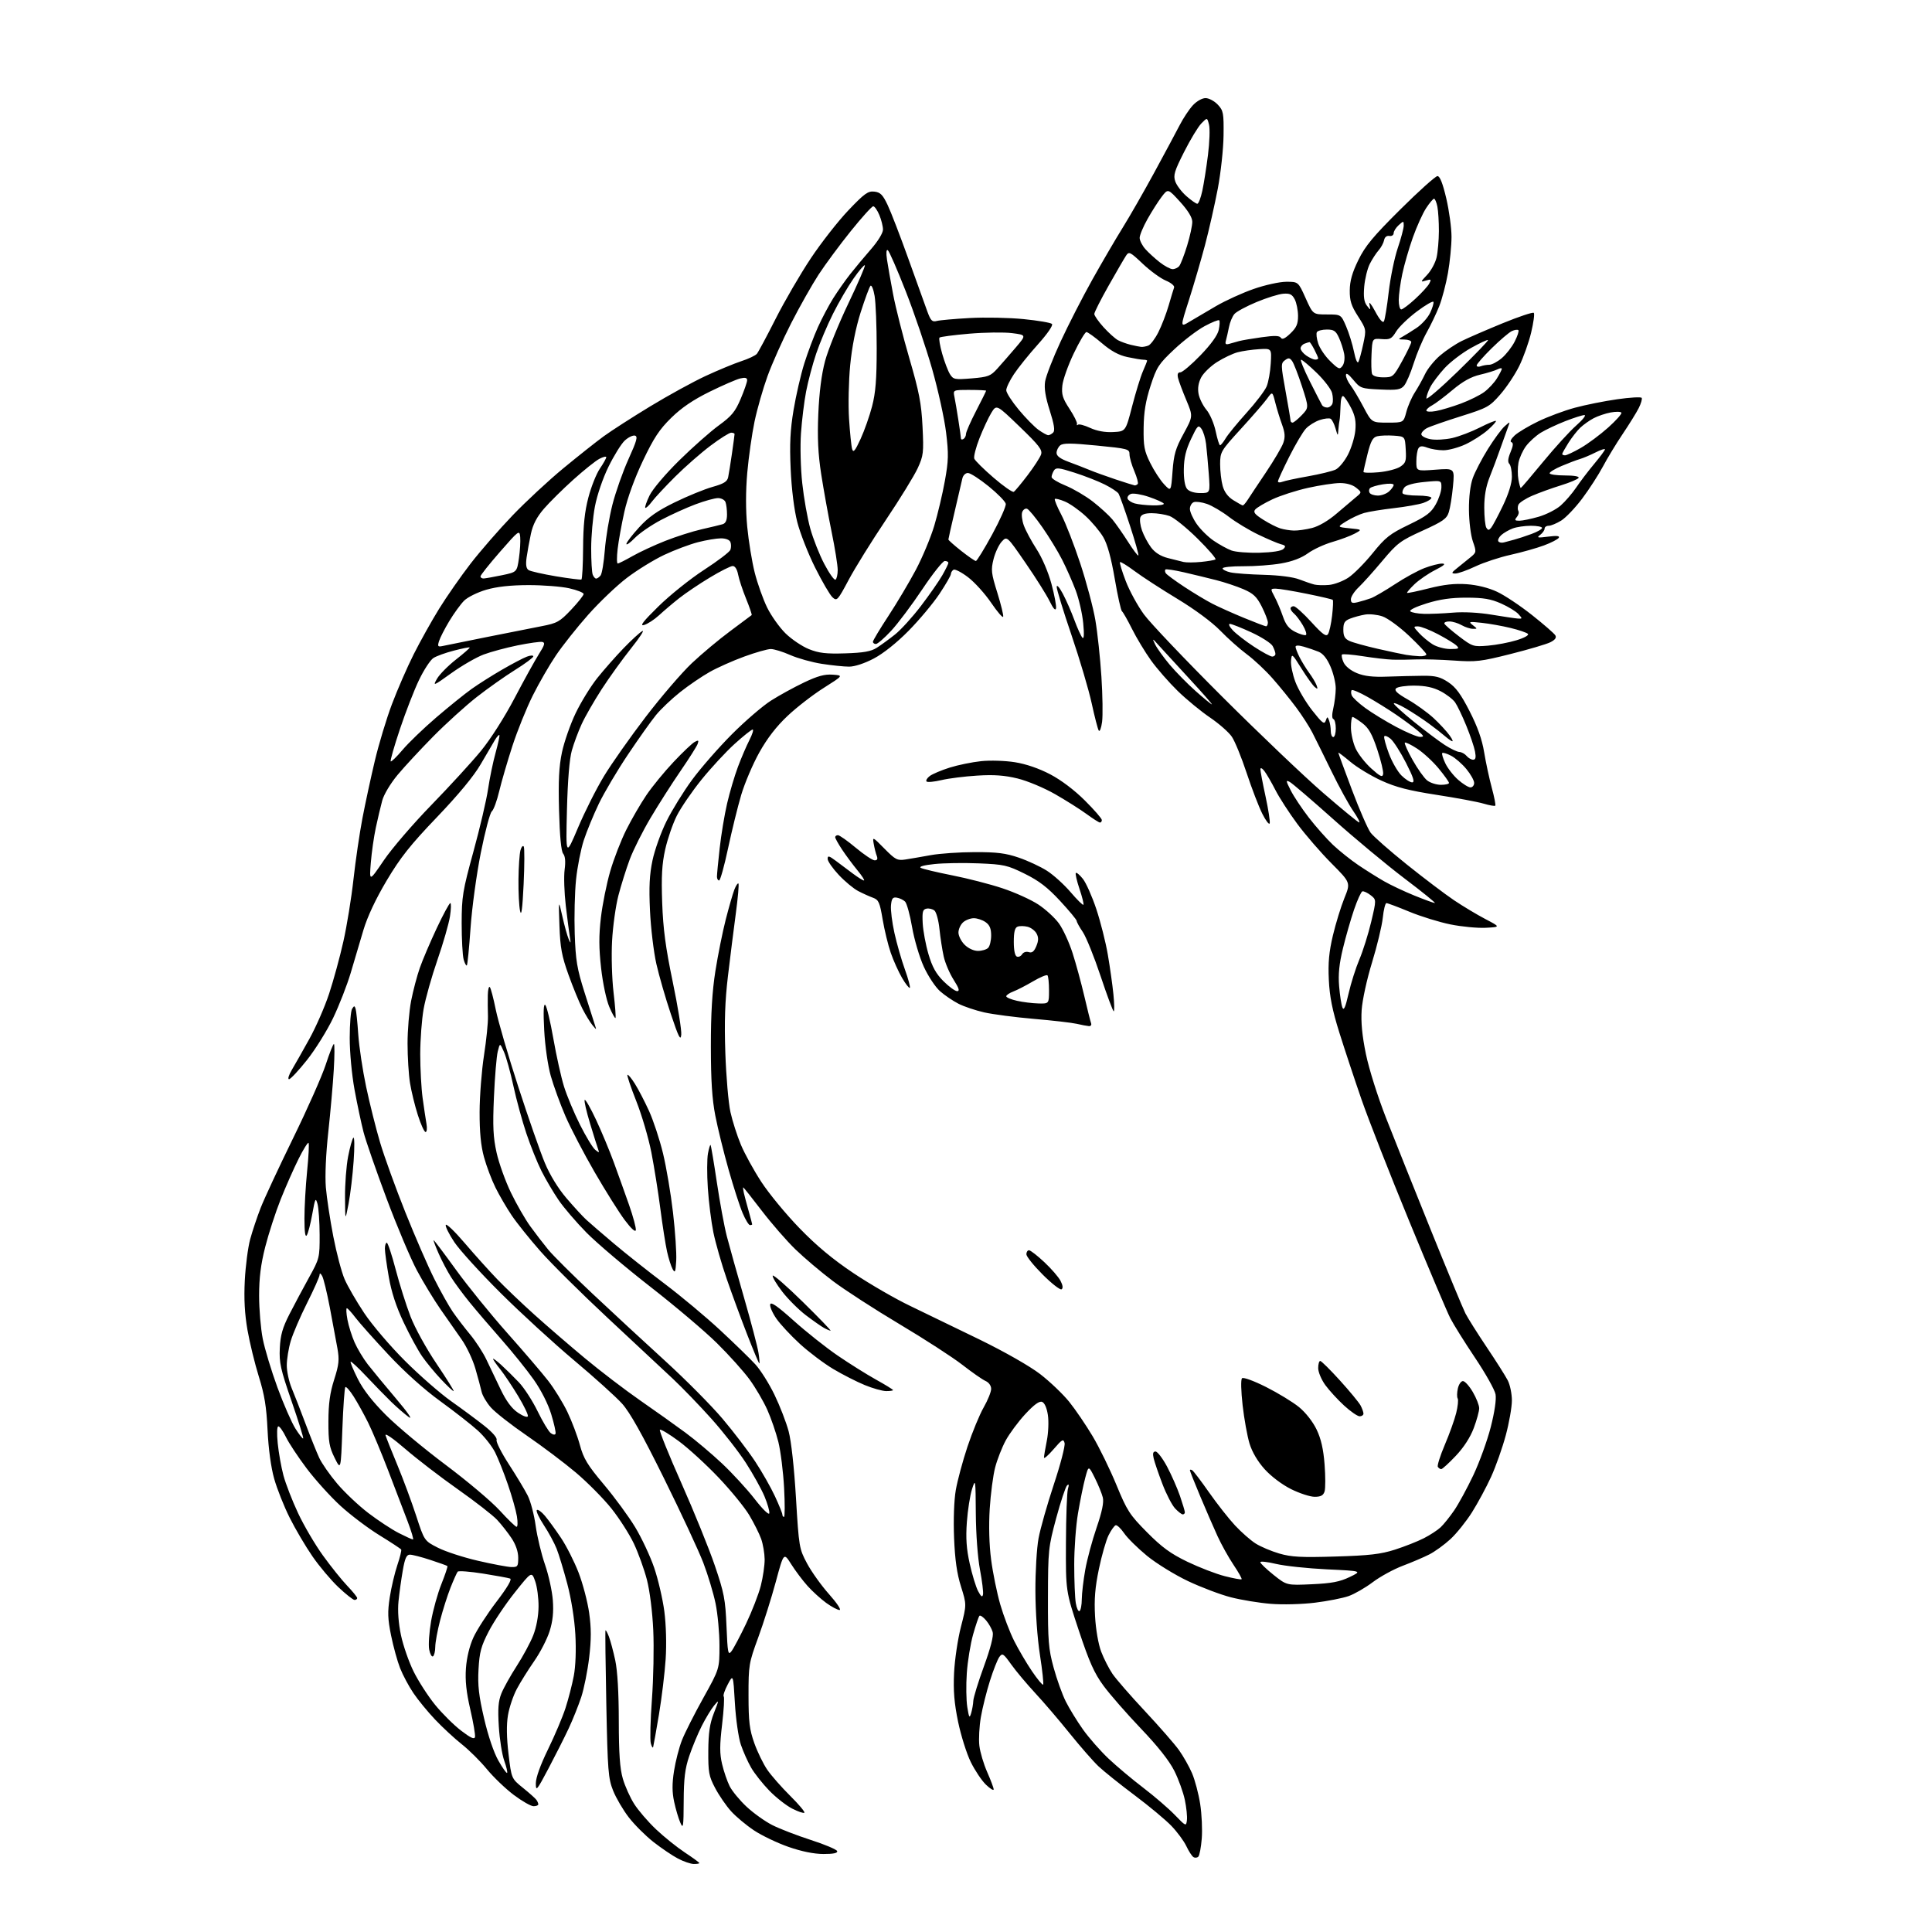 <?xml version="1.0" encoding="UTF-8" standalone="no"?>
<svg 
  version="1.1" 
  xmlns="http://www.w3.org/2000/svg" 
  xmlns:xlink="http://www.w3.org/1999/xlink" 
  xmlns:svg="http://www.w3.org/2000/svg"
  xmlns:rdf="http://www.w3.org/1999/02/22-rdf-syntax-ns#"
  xmlns:cc="http://creativecommons.org/ns#"
  xmlns:dc="http://purl.org/dc/elements/1.1/"
  viewBox="0 0 768 768"
  width="768"
  height="768"
>
<style>svg {background-color: white; }</style>"
<path stroke="none" fill="black" fill-rule="evenodd" d="M275.75,740.96C274.51,740.93 271.70,739.97 269.50,738.81C267.30,737.66 262.92,734.69 259.77,732.23C256.62,729.76 252.20,725.35 249.95,722.43C247.70,719.52 244.90,714.74 243.73,711.82C241.79,706.97 241.55,703.94 241.02,677.50C240.70,661.55 240.55,648.33 240.69,648.11C240.83,647.90 241.45,649.02 242.06,650.61C242.67,652.20 243.80,656.42 244.57,660.00C245.46,664.14 245.97,672.88 245.98,684.07C246.00,697.13 246.41,703.03 247.59,707.07C248.46,710.06 250.49,714.58 252.11,717.11C253.72,719.65 257.61,724.18 260.77,727.17C263.92,730.16 269.09,734.31 272.25,736.40C275.41,738.49 278.00,740.38 278.00,740.60C278.00,740.82 276.99,740.98 275.75,740.96zM476.35,738.05C475.87,738.53 474.99,738.60 474.39,738.21C473.79,737.82 472.53,735.87 471.59,733.87C470.65,731.87 467.99,728.26 465.68,725.85C463.37,723.43 456.76,717.93 450.99,713.61C445.22,709.29 438.77,704.12 436.66,702.13C434.55,700.13 429.39,694.23 425.18,689.00C420.98,683.77 414.82,676.58 411.49,673.00C408.17,669.42 403.90,664.33 402.01,661.69C398.85,657.26 398.46,657.02 397.25,658.67C396.53,659.66 394.85,663.92 393.52,668.14C392.18,672.36 390.56,678.84 389.92,682.53C389.28,686.23 389.00,691.36 389.31,693.94C389.61,696.52 391.02,701.25 392.43,704.44C393.84,707.63 395.00,710.73 395.00,711.31C395.00,711.90 393.62,711.06 391.94,709.45C390.26,707.84 387.55,703.79 385.91,700.46C384.26,697.13 382.00,689.92 380.86,684.45C379.32,676.98 378.92,672.13 379.26,665.00C379.51,659.77 380.74,651.53 381.99,646.67C384.26,637.85 384.26,637.85 382.01,630.67C380.39,625.53 379.61,620.05 379.26,611.34C378.97,604.14 379.24,596.38 379.94,592.34C380.59,588.58 382.68,580.80 384.59,575.06C386.51,569.31 389.41,562.28 391.04,559.44C392.67,556.59 394.00,553.29 394.00,552.10C394.00,550.83 393.08,549.54 391.75,548.95C390.51,548.40 386.35,545.50 382.50,542.50C378.65,539.51 367.44,532.25 357.58,526.38C347.73,520.51 335.80,512.79 331.08,509.23C326.36,505.67 319.66,500.00 316.18,496.63C312.71,493.26 306.68,486.34 302.79,481.25C298.90,476.16 295.59,472.00 295.45,472.00C295.31,472.00 295.42,473.01 295.70,474.25C295.99,475.49 296.84,478.72 297.61,481.43C298.37,484.14 299.00,486.51 299.00,486.68C299.00,486.86 298.61,487.00 298.12,487.00C297.64,487.00 296.33,484.86 295.22,482.25C294.10,479.64 291.59,471.88 289.64,465.00C287.69,458.12 285.31,448.45 284.35,443.50C283.07,436.94 282.59,429.49 282.58,416.00C282.57,402.95 283.10,394.11 284.38,386.00C285.38,379.68 287.23,370.45 288.50,365.50C289.77,360.55 291.31,355.20 291.93,353.61C292.55,352.02 293.27,350.94 293.54,351.21C293.81,351.48 293.34,356.83 292.50,363.10C291.66,369.37 290.25,380.57 289.37,388.00C288.19,397.90 287.91,406.04 288.33,418.50C288.65,427.85 289.56,438.45 290.36,442.06C291.16,445.67 293.03,451.52 294.52,455.06C296.00,458.60 299.66,465.26 302.65,469.84C305.64,474.43 312.45,482.70 317.79,488.20C324.60,495.23 331.03,500.58 339.32,506.13C345.82,510.47 355.94,516.33 361.82,519.13C367.69,521.94 380.15,527.98 389.50,532.54C399.46,537.41 409.40,543.08 413.50,546.24C417.35,549.21 422.52,554.15 425.00,557.21C427.48,560.28 431.67,566.45 434.33,570.91C436.99,575.38 441.24,584.09 443.79,590.27C448.02,600.55 449.05,602.14 455.96,609.11C461.88,615.08 465.33,617.60 472.00,620.82C476.68,623.07 483.35,625.65 486.84,626.54C490.32,627.43 493.35,627.99 493.56,627.77C493.77,627.56 492.33,625.00 490.36,622.07C488.39,619.14 485.52,613.99 483.98,610.62C482.44,607.26 479.34,600.12 477.09,594.76C474.84,589.40 473.00,584.76 473.00,584.45C473.00,584.14 473.42,584.14 473.93,584.45C474.44,584.77 477.45,588.73 480.62,593.26C483.80,597.79 488.44,603.70 490.95,606.39C493.45,609.07 497.13,612.31 499.13,613.57C501.13,614.84 505.37,616.63 508.56,617.56C513.34,618.95 517.27,619.16 530.93,618.74C544.36,618.34 548.83,617.82 554.50,616.01C558.35,614.78 563.52,612.74 566.00,611.47C568.48,610.21 571.49,608.24 572.69,607.10C573.90,605.96 576.30,602.97 578.04,600.44C579.77,597.92 583.20,591.63 585.65,586.46C588.10,581.29 591.23,572.65 592.60,567.28C594.14,561.23 594.87,556.26 594.50,554.25C594.18,552.46 590.51,545.94 586.36,539.75C582.21,533.56 577.77,526.45 576.49,523.95C575.22,521.45 567.88,504.13 560.20,485.45C552.51,466.78 543.97,444.98 541.20,437.00C538.44,429.02 534.49,417.10 532.42,410.50C529.61,401.53 528.55,396.22 528.23,389.50C527.90,382.68 528.30,378.40 529.86,371.81C531.00,367.04 533.05,360.37 534.42,357.00C536.91,350.87 536.91,350.87 529.27,343.18C525.07,338.96 518.97,331.92 515.72,327.54C512.48,323.16 508.54,317.09 506.99,314.04C505.43,310.99 503.46,307.60 502.61,306.50C501.73,305.36 501.05,305.04 501.03,305.77C501.01,306.46 501.93,311.33 503.07,316.57C504.20,321.81 504.95,326.64 504.72,327.30C504.50,327.96 503.18,326.25 501.80,323.50C500.41,320.75 497.61,313.46 495.57,307.30C493.54,301.14 490.89,294.65 489.68,292.87C488.48,291.09 484.57,287.65 481.00,285.23C477.43,282.81 471.65,278.06 468.16,274.67C464.68,271.27 459.90,265.80 457.53,262.50C455.17,259.20 451.77,253.57 449.99,250.00C448.20,246.43 446.41,243.28 446.00,243.00C445.59,242.72 444.30,236.92 443.13,230.09C441.70,221.72 440.21,216.33 438.57,213.53C437.24,211.25 434.06,207.46 431.51,205.12C428.96,202.77 425.28,200.18 423.33,199.37C421.38,198.55 419.57,198.09 419.31,198.35C419.06,198.61 420.22,201.45 421.91,204.66C423.59,207.87 426.98,216.57 429.43,224.00C431.88,231.43 434.58,241.55 435.42,246.50C436.27,251.45 437.35,261.57 437.83,269.00C438.31,276.43 438.43,284.52 438.09,287.00C437.75,289.48 437.16,291.01 436.77,290.41C436.39,289.81 435.13,284.95 433.97,279.61C432.82,274.27 429.20,262.06 425.94,252.47C422.67,242.89 420.02,234.24 420.05,233.27C420.07,232.28 421.15,233.49 422.48,236.00C423.80,238.47 425.87,243.20 427.09,246.50C428.31,249.80 429.75,252.95 430.28,253.50C430.91,254.15 431.02,252.09 430.59,247.68C430.23,243.93 428.88,238.07 427.60,234.67C426.32,231.26 423.89,225.78 422.21,222.49C420.54,219.19 416.99,213.38 414.33,209.57C411.67,205.75 408.94,202.45 408.25,202.23C407.56,202.01 406.71,202.60 406.35,203.54C405.98,204.48 406.27,206.88 406.99,208.88C407.71,210.87 409.98,215.11 412.05,218.30C414.25,221.69 416.71,227.43 417.97,232.10C419.15,236.50 419.97,240.87 419.79,241.80C419.57,242.92 418.69,241.95 417.25,239.00C416.05,236.53 411.74,229.68 407.67,223.78C400.29,213.06 400.29,213.06 398.22,215.28C397.08,216.50 395.61,219.64 394.95,222.25C393.88,226.53 394.02,227.84 396.44,235.58C397.91,240.30 398.96,244.61 398.78,245.16C398.60,245.71 396.45,243.22 394.01,239.63C391.57,236.03 387.44,231.46 384.82,229.46C382.21,227.47 379.60,226.13 379.04,226.48C378.47,226.83 378.00,227.59 378.00,228.17C378.00,228.76 375.95,232.32 373.44,236.09C370.93,239.86 365.42,246.45 361.19,250.74C356.48,255.52 351.12,259.79 347.36,261.77C343.68,263.71 339.75,265.00 337.55,265.00C335.53,265.00 330.66,264.50 326.72,263.89C322.78,263.28 317.12,261.70 314.15,260.39C311.18,259.07 307.70,258.00 306.40,258.00C305.11,258.00 300.39,259.34 295.90,260.98C291.41,262.61 285.21,265.37 282.12,267.11C279.03,268.85 273.75,272.44 270.39,275.11C267.03,277.77 262.71,281.87 260.79,284.22C258.86,286.57 253.82,293.68 249.59,300.00C245.35,306.32 240.16,315.10 238.04,319.50C235.93,323.90 233.24,330.43 232.07,334.00C230.90,337.57 229.51,344.61 228.99,349.64C228.47,354.67 228.23,364.35 228.46,371.14C228.82,381.76 229.37,385.05 232.36,394.50C234.27,400.55 236.13,406.40 236.50,407.50C237.16,409.50 237.16,409.50 235.50,407.50C234.59,406.40 232.80,403.48 231.53,401.00C230.26,398.52 227.77,392.45 225.99,387.50C223.31,380.03 222.70,376.72 222.39,368.00C222.02,357.50 222.02,357.50 223.54,364.24C224.37,367.95 225.50,372.00 226.03,373.24C226.90,375.24 226.95,375.15 226.52,372.50C226.25,370.85 225.53,365.24 224.91,360.03C224.30,354.83 224.09,348.37 224.45,345.69C224.88,342.45 224.68,340.32 223.87,339.35C223.07,338.38 222.51,332.48 222.23,322.19C221.91,310.32 222.20,304.68 223.40,299.00C224.28,294.88 226.72,287.89 228.84,283.48C230.95,279.07 234.84,272.77 237.47,269.48C240.11,266.19 244.79,260.88 247.88,257.68C250.97,254.48 254.32,251.40 255.32,250.86C256.32,250.31 254.33,253.38 250.90,257.68C247.47,261.98 242.19,269.32 239.16,274.00C236.14,278.68 232.56,284.90 231.22,287.84C229.87,290.77 228.11,295.50 227.31,298.34C226.37,301.65 225.67,310.12 225.37,322.00C224.91,340.50 224.91,340.50 229.78,329.00C232.45,322.68 237.10,313.45 240.11,308.50C243.11,303.55 250.57,292.96 256.68,284.97C262.79,276.98 271.04,267.38 275.00,263.64C278.97,259.89 285.88,254.12 290.36,250.81C294.84,247.50 298.64,244.66 298.80,244.51C298.97,244.35 297.97,241.42 296.58,238.00C295.19,234.58 293.76,230.25 293.41,228.39C293.02,226.31 292.19,225.00 291.27,225.00C290.43,225.00 286.32,227.07 282.13,229.61C277.93,232.14 272.48,235.82 270.00,237.78C267.52,239.73 263.93,242.78 262.00,244.56C260.07,246.33 257.38,248.08 256.00,248.45C254.16,248.95 255.68,246.99 261.75,241.04C266.28,236.59 274.43,230.06 279.86,226.54C285.29,223.02 290.01,219.43 290.34,218.57C290.67,217.71 290.68,216.32 290.36,215.50C290.02,214.60 288.51,214.00 286.60,214.00C284.85,214.00 280.74,214.69 277.46,215.53C274.18,216.37 268.12,218.65 264.00,220.59C259.88,222.54 253.19,226.66 249.14,229.76C245.09,232.85 238.17,239.46 233.76,244.44C229.35,249.42 223.61,256.66 221.00,260.52C218.39,264.37 214.24,271.57 211.77,276.52C209.30,281.46 205.67,290.45 203.70,296.50C201.73,302.55 199.37,310.65 198.45,314.50C197.54,318.35 196.21,321.97 195.50,322.54C194.79,323.10 192.82,330.53 191.12,339.04C189.42,347.59 187.60,360.93 187.05,368.89C186.50,376.80 185.84,383.49 185.58,383.76C185.31,384.02 184.74,382.95 184.30,381.37C183.87,379.79 183.52,373.32 183.52,367.00C183.54,356.43 183.91,354.13 188.20,338.50C190.77,329.15 193.38,317.99 194.01,313.71C194.64,309.42 195.98,302.91 197.01,299.22C198.03,295.54 198.70,292.37 198.51,292.18C198.32,291.98 197.52,292.88 196.74,294.16C195.96,295.45 193.42,299.77 191.10,303.77C188.35,308.52 182.33,315.80 173.70,324.83C163.08,335.92 159.17,340.86 153.71,350.03C149.33,357.41 146.06,364.37 144.46,369.72C143.11,374.27 140.83,381.94 139.41,386.75C137.98,391.56 134.84,399.61 132.44,404.64C130.04,409.66 125.35,417.20 122.02,421.39C118.70,425.57 115.49,429.00 114.89,429.00C114.29,429.00 114.80,427.31 116.03,425.25C117.25,423.19 120.38,417.68 122.97,413.00C125.57,408.32 129.11,400.23 130.83,395.00C132.56,389.77 135.11,380.45 136.49,374.27C137.88,368.10 139.69,356.98 140.51,349.55C141.33,342.13 142.94,331.21 144.07,325.28C145.20,319.35 147.42,309.09 148.99,302.48C150.56,295.86 153.61,285.74 155.78,279.98C157.95,274.21 161.84,265.27 164.44,260.11C167.04,254.94 171.60,246.77 174.58,241.96C177.56,237.14 183.18,229.09 187.06,224.06C190.94,219.04 198.46,210.40 203.77,204.87C209.08,199.34 218.16,190.91 223.96,186.13C229.76,181.35 236.97,175.63 240.00,173.42C243.03,171.21 251.35,165.86 258.50,161.52C265.65,157.18 275.55,151.75 280.50,149.45C285.45,147.16 291.83,144.51 294.67,143.58C297.52,142.65 300.31,141.33 300.87,140.65C301.44,139.97 304.80,133.70 308.33,126.72C311.86,119.74 318.15,108.93 322.30,102.70C326.46,96.46 333.18,87.87 337.25,83.60C343.63,76.90 345.05,75.88 347.56,76.17C349.96,76.44 350.91,77.40 352.85,81.50C354.16,84.25 357.89,93.92 361.14,103.00C364.39,112.08 367.77,121.45 368.64,123.84C369.98,127.49 370.57,128.08 372.37,127.59C373.54,127.28 379.45,126.75 385.50,126.42C391.55,126.09 401.17,126.28 406.89,126.85C412.60,127.41 417.68,128.28 418.17,128.77C418.70,129.30 416.43,132.62 412.58,136.91C409.01,140.89 404.72,146.22 403.05,148.75C401.37,151.27 400.00,154.14 400.00,155.12C400.00,156.10 402.23,159.57 404.95,162.84C407.67,166.12 411.23,169.74 412.85,170.90C414.48,172.05 416.21,173.00 416.70,173.00C417.20,173.00 418.08,172.52 418.67,171.93C419.43,171.17 419.03,168.64 417.29,163.18C415.57,157.78 415.02,154.35 415.45,151.62C415.79,149.49 418.55,142.38 421.59,135.82C424.62,129.25 430.30,118.17 434.20,111.19C438.11,104.21 443.55,94.90 446.29,90.50C449.03,86.10 454.70,76.20 458.89,68.50C463.07,60.80 467.62,52.31 469.00,49.64C470.38,46.96 472.69,43.48 474.15,41.89C475.68,40.23 477.83,39.00 479.23,39.00C480.56,39.00 482.74,40.17 484.08,41.59C486.32,43.98 486.49,44.91 486.38,53.84C486.32,59.15 485.29,68.67 484.09,75.00C482.88,81.33 480.59,91.45 478.99,97.50C477.38,103.55 474.51,113.36 472.61,119.31C469.15,130.11 469.15,130.11 472.82,127.90C474.85,126.69 479.59,123.89 483.37,121.69C487.15,119.49 493.90,116.41 498.37,114.86C502.86,113.29 508.65,112.02 511.29,112.01C516.08,112.00 516.08,112.00 519.00,118.50C521.92,125.00 521.92,125.00 527.49,125.00C533.07,125.00 533.07,125.00 535.11,129.75C536.24,132.36 537.64,136.91 538.24,139.84C538.86,142.95 539.60,144.63 540.00,143.84C540.37,143.11 541.24,139.90 541.92,136.71C543.15,130.96 543.14,130.90 539.83,125.73C537.13,121.52 536.51,119.57 536.55,115.40C536.59,111.66 537.52,108.37 539.96,103.38C542.70,97.78 545.81,94.03 556.66,83.25C564.00,75.96 570.64,70.00 571.42,70.00C572.38,70.00 573.51,72.87 574.92,78.87C576.06,83.75 577.00,90.62 577.00,94.12C577.00,97.63 576.36,104.10 575.59,108.50C574.81,112.90 573.25,118.85 572.12,121.71C570.98,124.58 568.73,129.31 567.10,132.21C565.47,135.12 563.15,140.65 561.94,144.50C560.73,148.35 559.01,152.33 558.13,153.34C556.76,154.91 555.33,155.14 548.68,154.83C541.12,154.49 540.73,154.35 537.95,150.99C536.03,148.68 535.04,148.04 535.03,149.12C535.01,150.00 535.83,151.80 536.84,153.12C537.85,154.43 540.16,158.31 541.98,161.75C545.28,168.00 545.28,168.00 551.60,168.00C557.92,168.00 557.92,168.00 559.04,163.75C559.65,161.41 561.17,157.93 562.42,156.00C563.66,154.07 565.49,150.80 566.47,148.72C567.45,146.64 570.11,143.33 572.38,141.38C574.65,139.42 578.52,136.81 581.00,135.58C583.48,134.35 590.80,131.17 597.27,128.52C603.74,125.87 609.34,124.00 609.71,124.37C610.07,124.74 609.60,128.27 608.65,132.22C607.71,136.16 605.57,142.15 603.91,145.52C602.25,148.89 598.87,153.97 596.38,156.81C592.12,161.69 591.26,162.16 580.69,165.48C574.53,167.42 568.49,169.52 567.25,170.17C566.01,170.81 565.00,171.92 565.00,172.62C565.00,173.33 566.64,174.22 568.64,174.59C570.65,174.97 574.55,174.75 577.31,174.12C580.08,173.48 585.01,171.60 588.29,169.93C591.56,168.27 594.43,167.09 594.65,167.32C594.88,167.55 593.39,169.20 591.35,171.00C589.30,172.79 585.35,175.32 582.57,176.62C579.78,177.92 575.84,178.98 573.82,178.99C571.79,179.00 568.90,178.53 567.40,177.96C565.34,177.18 564.46,177.24 563.85,178.21C563.40,178.92 563.02,181.25 563.02,183.39C563.00,187.29 563.00,187.29 570.62,186.71C578.25,186.14 578.25,186.14 577.58,193.32C577.21,197.27 576.47,201.89 575.93,203.58C575.10,206.22 573.61,207.27 565.45,210.97C556.69,214.94 555.43,215.89 549.56,222.89C546.06,227.08 541.80,231.82 540.10,233.44C538.39,235.05 537.00,237.20 537.00,238.21C537.00,239.70 537.51,239.92 539.75,239.37C541.26,239.01 543.62,238.29 544.99,237.79C546.35,237.28 550.63,234.79 554.49,232.25C558.34,229.70 563.64,226.81 566.26,225.81C568.88,224.82 572.03,224.01 573.26,224.03C574.88,224.04 574.12,224.76 570.50,226.60C567.75,228.00 564.04,230.55 562.26,232.26C560.49,233.97 559.17,235.50 559.34,235.68C559.52,235.85 563.42,235.04 568.02,233.87C574.03,232.36 578.26,231.89 583.04,232.23C587.20,232.53 591.71,233.65 595.09,235.23C598.07,236.61 604.33,240.78 609.00,244.49C613.67,248.19 617.85,251.83 618.28,252.57C618.81,253.49 618.16,254.37 616.28,255.31C614.75,256.07 607.65,258.17 600.50,259.97C588.62,262.97 586.68,263.19 578.00,262.58C572.77,262.21 566.02,262.01 563.00,262.13C559.98,262.26 555.70,262.30 553.50,262.22C551.30,262.15 546.02,261.53 541.76,260.86C537.51,260.19 533.78,259.89 533.47,260.19C533.17,260.49 533.45,261.90 534.10,263.32C534.80,264.85 536.94,266.58 539.39,267.58C542.36,268.80 545.72,269.19 551.50,268.97C555.90,268.81 562.26,268.66 565.64,268.63C570.62,268.59 572.51,269.07 575.70,271.18C578.68,273.15 580.73,275.94 584.19,282.72C587.35,288.90 589.14,293.94 589.98,299.08C590.65,303.16 592.02,309.50 593.01,313.17C594.01,316.84 594.63,320.04 594.39,320.27C594.15,320.51 592.05,320.14 589.73,319.45C587.40,318.76 579.02,317.19 571.09,315.97C559.99,314.25 554.96,312.96 549.16,310.32C545.03,308.43 539.47,305.07 536.82,302.85C534.17,300.63 532.00,298.99 532.00,299.20C532.00,299.41 534.43,306.03 537.39,313.90C540.36,321.78 543.71,329.47 544.83,330.99C545.96,332.51 552.42,338.19 559.19,343.62C565.96,349.05 574.42,355.45 577.98,357.85C581.54,360.24 587.17,363.62 590.48,365.35C596.50,368.50 596.50,368.50 590.58,368.81C587.32,368.97 581.02,368.37 576.58,367.47C572.13,366.57 564.78,364.30 560.24,362.42C555.69,360.54 551.60,359.00 551.13,359.00C550.67,359.00 550.01,361.63 549.68,364.83C549.34,368.04 547.42,376.03 545.41,382.58C543.34,389.33 541.55,397.54 541.28,401.50C540.96,406.36 541.47,411.71 542.97,419.00C544.21,425.01 547.65,435.92 551.01,444.50C554.24,452.75 562.26,472.81 568.83,489.08C575.40,505.34 581.56,520.19 582.52,522.08C583.48,523.96 587.29,530.00 590.98,535.51C594.68,541.01 598.44,546.95 599.35,548.71C600.26,550.46 601.00,554.06 601.00,556.70C601.00,559.34 599.91,565.56 598.58,570.51C597.25,575.47 594.63,582.90 592.75,587.03C590.87,591.15 587.44,597.51 585.14,601.16C582.84,604.80 578.99,609.60 576.58,611.82C574.17,614.04 570.39,616.78 568.19,617.90C565.98,619.03 561.23,621.06 557.62,622.42C554.02,623.78 548.66,626.70 545.72,628.92C542.78,631.14 538.45,633.64 536.09,634.47C533.72,635.30 527.68,636.49 522.65,637.10C517.54,637.73 509.83,637.93 505.19,637.55C500.61,637.19 493.48,636.02 489.33,634.96C485.18,633.90 477.50,630.99 472.25,628.51C467.00,626.02 459.68,621.51 455.97,618.48C452.27,615.44 448.17,611.40 446.87,609.49C445.56,607.58 444.05,606.15 443.50,606.31C442.95,606.48 441.68,608.27 440.67,610.30C439.67,612.32 437.93,618.37 436.82,623.74C435.30,631.06 434.92,635.75 435.30,642.50C435.60,647.78 436.61,653.59 437.73,656.55C438.79,659.33 440.81,663.30 442.22,665.37C443.62,667.44 449.44,674.12 455.14,680.21C460.84,686.31 466.91,693.26 468.63,695.65C470.35,698.05 472.70,702.20 473.85,704.87C475.00,707.55 476.46,713.05 477.09,717.12C477.72,721.18 478.00,727.35 477.72,730.84C477.44,734.33 476.83,737.57 476.35,738.05zM327.33,736.99C323.55,736.98 318.66,735.99 313.44,734.17C309.01,732.63 302.86,729.68 299.76,727.63C296.67,725.58 292.55,722.14 290.61,719.99C288.66,717.83 285.82,713.69 284.29,710.79C281.78,706.04 281.51,704.53 281.56,696.00C281.61,688.77 282.14,685.19 283.78,681.00C285.91,675.54 285.91,675.52 283.85,678.00C282.71,679.37 280.51,683.02 278.95,686.10C277.39,689.18 275.16,694.57 273.98,698.07C272.29,703.07 271.82,706.93 271.78,715.97C271.73,726.34 271.59,727.20 270.42,724.50C269.70,722.85 268.60,719.13 267.98,716.23C267.16,712.39 267.14,709.08 267.93,704.01C268.53,700.18 269.94,694.67 271.08,691.77C272.22,688.87 276.04,681.31 279.58,674.96C286.00,663.41 286.00,663.41 286.00,654.16C286.00,649.08 285.30,641.54 284.45,637.41C283.60,633.29 281.40,625.99 279.57,621.21C277.73,616.42 270.71,601.34 263.96,587.69C255.30,570.17 250.40,561.43 247.28,557.96C244.85,555.26 236.28,547.53 228.23,540.78C220.18,534.02 207.03,521.98 199.01,514.00C190.99,506.02 182.71,496.93 180.62,493.79C178.52,490.65 176.98,487.55 177.19,486.92C177.41,486.28 180.79,489.52 184.72,494.13C188.65,498.73 194.48,505.22 197.68,508.54C200.88,511.86 207.55,518.21 212.50,522.66C217.45,527.11 226.45,534.88 232.50,539.91C238.55,544.95 248.45,552.51 254.50,556.71C260.55,560.90 268.65,566.67 272.50,569.52C276.35,572.36 282.88,577.87 287.00,581.74C291.12,585.62 296.98,591.98 300.00,595.88C303.11,599.90 305.63,602.36 305.81,601.56C305.98,600.78 305.11,597.75 303.89,594.82C302.66,591.90 299.33,585.90 296.49,581.50C293.65,577.10 287.50,569.23 282.82,564.00C278.14,558.77 271.19,551.58 267.38,548.00C263.57,544.42 251.91,533.54 241.47,523.81C231.04,514.09 219.02,502.16 214.76,497.31C210.50,492.47 205.38,486.08 203.39,483.11C201.39,480.15 198.50,475.19 196.97,472.10C195.43,469.00 193.37,463.55 192.40,459.98C191.15,455.46 190.63,450.03 190.65,442.00C190.67,435.68 191.46,425.55 192.40,419.50C193.34,413.45 194.05,406.48 193.97,404.00C193.89,401.52 193.86,397.74 193.91,395.58C193.96,393.43 194.32,391.98 194.70,392.37C195.09,392.75 196.16,396.81 197.08,401.37C198.01,405.94 202.04,419.76 206.05,432.09C210.05,444.42 214.79,457.99 216.58,462.26C218.59,467.08 221.85,472.40 225.15,476.26C228.08,479.69 231.61,483.54 232.99,484.81C234.37,486.09 239.33,490.36 244.00,494.31C248.68,498.27 257.80,505.49 264.26,510.36C270.72,515.23 280.62,523.50 286.26,528.74C291.89,533.97 298.19,540.09 300.25,542.34C302.31,544.58 305.74,550.03 307.88,554.46C310.02,558.88 312.54,565.40 313.49,568.95C314.53,572.83 315.69,583.37 316.41,595.45C317.59,615.04 317.69,615.64 320.82,621.50C322.58,624.80 326.52,630.31 329.59,633.75C332.70,637.24 334.53,640.00 333.73,640.00C332.94,640.00 330.55,638.72 328.40,637.16C326.26,635.60 322.92,632.57 320.99,630.41C319.06,628.26 316.15,624.38 314.52,621.80C311.55,617.09 311.55,617.09 308.39,628.80C306.65,635.23 303.50,645.23 301.38,651.00C297.68,661.10 297.54,661.97 297.55,674.00C297.56,684.46 297.94,687.55 299.85,692.92C301.11,696.45 303.43,701.22 305.02,703.53C306.61,705.84 310.70,710.49 314.11,713.87C317.52,717.25 320.06,720.27 319.75,720.58C319.45,720.89 317.27,720.16 314.93,718.96C312.58,717.77 308.49,714.56 305.84,711.84C303.19,709.11 299.93,705.00 298.60,702.69C297.27,700.39 295.42,696.25 294.49,693.50C293.56,690.74 292.50,683.35 292.13,677.00C291.46,665.50 291.46,665.50 289.27,669.63C288.07,671.90 287.36,674.02 287.69,674.36C288.02,674.69 287.73,679.70 287.05,685.48C286.06,693.85 286.06,697.08 287.04,701.25C287.72,704.14 289.07,708.09 290.04,710.02C291.01,711.96 294.04,715.64 296.77,718.19C299.50,720.74 304.10,724.03 307.00,725.50C309.90,726.97 316.79,729.63 322.33,731.42C327.86,733.20 332.56,735.19 332.78,735.83C333.04,736.63 331.34,737.00 327.33,736.99zM471.82,723.54C471.99,722.13 471.63,718.52 471.00,715.52C470.38,712.52 468.50,707.31 466.82,703.95C464.80,699.92 460.28,694.20 453.53,687.13C447.90,681.23 441.22,673.59 438.69,670.15C435.00,665.14 433.03,660.74 428.86,648.19C423.65,632.50 423.65,632.50 423.73,613.34C423.77,602.80 424.13,593.12 424.52,591.84C425.01,590.20 424.91,589.80 424.16,590.50C423.57,591.06 421.64,596.91 419.85,603.50C416.74,615.06 416.62,616.22 416.58,635.00C416.54,652.30 416.79,655.45 418.83,662.90C420.09,667.52 422.27,673.60 423.68,676.40C425.09,679.21 428.16,684.20 430.50,687.50C432.85,690.80 437.41,696.00 440.63,699.05C443.86,702.10 450.10,707.34 454.50,710.69C458.90,714.05 464.52,718.89 467.00,721.46C471.41,726.02 471.51,726.06 471.82,723.54zM212.10,718.00C211.05,718.00 207.52,715.98 204.24,713.52C200.96,711.05 196.15,706.44 193.54,703.27C190.94,700.10 186.45,695.64 183.57,693.37C180.69,691.09 175.92,686.68 172.97,683.56C170.02,680.45 166.12,675.69 164.31,672.99C162.49,670.29 160.12,665.85 159.05,663.13C157.97,660.40 156.36,654.55 155.46,650.12C154.12,643.49 154.03,640.82 154.94,634.92C155.55,630.99 156.91,625.25 157.95,622.16C158.99,619.08 159.68,616.29 159.48,615.97C159.28,615.64 155.38,613.08 150.81,610.27C146.24,607.46 139.26,602.18 135.29,598.54C131.33,594.90 125.31,588.24 121.92,583.74C118.53,579.24 114.82,573.63 113.68,571.28C112.54,568.93 111.18,567.00 110.66,567.00C110.10,567.00 110.00,569.73 110.40,573.75C110.77,577.46 111.79,583.20 112.67,586.50C113.55,589.80 116.17,596.55 118.49,601.50C120.81,606.45 125.27,614.05 128.41,618.38C131.54,622.72 135.88,628.12 138.04,630.38C140.21,632.65 141.98,634.84 141.99,635.25C142.00,635.66 141.52,636.00 140.94,636.00C140.36,636.00 137.46,633.71 134.51,630.92C131.56,628.13 126.92,622.62 124.20,618.67C121.48,614.73 117.40,607.82 115.15,603.31C112.89,598.81 110.12,591.84 108.99,587.81C107.71,583.27 106.72,575.95 106.36,568.50C105.92,559.20 105.14,554.42 102.89,547.22C101.30,542.12 99.27,533.80 98.38,528.72C97.26,522.27 96.94,516.35 97.31,509.00C97.61,503.23 98.57,495.85 99.45,492.61C100.33,489.38 102.21,483.75 103.63,480.11C105.05,476.48 110.84,464.05 116.49,452.50C122.15,440.95 127.99,427.79 129.47,423.25C130.95,418.71 132.42,415.00 132.73,415.00C133.03,415.00 133.02,419.61 132.68,425.25C132.35,430.89 131.37,442.02 130.50,450.00C129.54,458.72 129.16,467.49 129.53,472.00C129.88,476.12 131.21,484.90 132.49,491.50C133.77,498.10 135.79,505.75 136.98,508.49C138.16,511.23 141.67,517.29 144.77,521.95C147.90,526.66 155.12,535.12 160.98,540.96C166.79,546.76 175.06,553.98 179.34,557.00C183.62,560.02 189.56,564.42 192.52,566.77C195.75,569.33 197.71,571.59 197.40,572.40C197.12,573.14 199.33,577.52 202.32,582.13C205.30,586.73 208.67,592.32 209.79,594.55C210.92,596.78 212.34,602.18 212.94,606.55C213.55,610.91 215.22,617.87 216.66,621.99C218.09,626.12 219.49,632.49 219.76,636.14C220.11,640.87 219.74,644.41 218.48,648.42C217.51,651.52 214.76,656.86 212.38,660.28C210.00,663.70 206.89,668.68 205.46,671.35C204.03,674.02 202.44,678.75 201.92,681.85C201.29,685.64 201.37,690.71 202.15,697.26C203.31,707.01 203.31,707.01 207.91,710.72C210.43,712.76 212.83,714.90 213.23,715.47C213.64,716.03 213.98,716.84 213.98,717.25C213.99,717.66 213.14,718.00 212.10,718.00zM218.03,703.00C213.36,711.83 213.00,712.25 213.00,708.91C213.00,706.65 214.79,701.66 217.84,695.41C220.50,689.96 223.63,682.58 224.79,679.00C225.95,675.42 227.43,669.66 228.09,666.20C228.82,662.35 229.06,655.91 228.71,649.70C228.37,643.61 227.08,635.53 225.52,629.65C224.08,624.23 222.17,617.93 221.27,615.65C220.37,613.37 218.07,609.13 216.16,606.23C214.26,603.34 213.01,600.66 213.39,600.27C213.78,599.89 215.22,600.91 216.60,602.54C217.98,604.17 220.87,608.14 223.02,611.36C225.17,614.58 228.31,620.79 230.00,625.15C231.68,629.52 233.58,636.72 234.20,641.16C235.05,647.18 235.06,651.65 234.21,658.86C233.58,664.16 232.16,671.25 231.06,674.60C229.95,677.96 227.70,683.58 226.05,687.10C224.40,690.62 220.79,697.77 218.03,703.00zM201.58,704.75C201.82,704.51 201.31,702.33 200.44,699.91C199.57,697.48 198.60,691.38 198.29,686.33C197.85,679.25 198.08,676.26 199.30,673.20C200.18,671.02 202.92,666.09 205.41,662.25C207.89,658.41 210.85,652.93 211.97,650.06C213.22,646.91 214.05,642.43 214.08,638.68C214.12,635.28 213.51,630.73 212.74,628.56C211.34,624.62 211.34,624.62 204.62,633.06C200.92,637.70 196.27,644.65 194.28,648.50C191.23,654.41 190.59,656.76 190.22,663.58C189.86,669.96 190.33,674.07 192.44,683.13C194.05,690.07 196.30,696.69 198.13,699.90C199.79,702.81 201.34,704.99 201.58,704.75zM259.64,694.47C259.48,695.01 259.06,694.34 258.70,692.97C258.34,691.61 258.54,683.75 259.15,675.50C259.76,667.25 260.00,654.88 259.68,648.00C259.34,640.64 258.30,632.39 257.15,627.94C256.07,623.79 253.74,617.35 251.99,613.63C250.23,609.91 246.22,603.64 243.08,599.69C239.93,595.73 233.56,589.30 228.93,585.38C224.29,581.47 215.48,574.83 209.35,570.63C203.22,566.43 196.82,561.42 195.12,559.48C193.42,557.55 191.76,554.73 191.44,553.23C191.11,551.73 190.00,547.58 188.96,544.00C187.92,540.42 185.47,535.25 183.53,532.50C181.59,529.75 177.81,524.35 175.14,520.50C172.47,516.65 168.23,509.68 165.73,505.00C163.23,500.32 157.79,487.45 153.65,476.38C149.51,465.31 145.39,453.45 144.51,450.02C143.62,446.59 142.01,439.02 140.94,433.20C139.84,427.16 139.01,418.29 139.02,412.56C139.02,407.03 139.45,401.84 139.96,401.03C140.78,399.73 140.95,399.73 141.36,401.03C141.62,401.84 142.10,406.45 142.42,411.27C142.75,416.09 144.15,425.42 145.54,432.00C146.93,438.58 149.43,448.56 151.10,454.19C152.77,459.81 157.29,472.30 161.15,481.95C165.01,491.60 170.20,503.55 172.70,508.49C175.19,513.44 178.48,519.29 180.00,521.49C181.52,523.70 184.61,527.74 186.88,530.48C189.14,533.21 192.06,537.71 193.36,540.48C194.67,543.24 197.21,548.56 199.01,552.31C201.24,556.96 203.42,559.90 205.89,561.57C207.90,562.94 209.65,563.56 209.84,562.98C210.03,562.40 208.29,558.79 205.96,554.94C203.64,551.09 200.45,546.32 198.87,544.33C197.29,542.35 196.00,540.48 196.00,540.18C196.00,539.87 197.45,540.95 199.23,542.56C201.01,544.18 204.17,547.30 206.27,549.50C208.36,551.70 211.71,556.88 213.71,561.00C215.72,565.12 218.06,569.03 218.93,569.68C219.84,570.37 220.64,570.46 220.84,569.91C221.03,569.38 220.26,565.91 219.12,562.18C217.89,558.11 215.11,552.63 212.18,548.45C209.49,544.63 203.72,537.45 199.35,532.50C194.98,527.55 189.27,520.87 186.65,517.65C184.03,514.43 180.72,509.94 179.29,507.67C177.86,505.40 175.64,501.18 174.36,498.28C173.08,495.37 172.19,493.00 172.39,493.00C172.59,493.00 176.58,498.29 181.25,504.75C185.92,511.21 195.09,522.51 201.62,529.86C208.16,537.21 215.48,545.76 217.89,548.86C220.31,551.96 223.74,557.53 225.53,561.23C227.31,564.93 229.55,570.86 230.51,574.41C231.98,579.83 233.51,582.35 240.03,590.10C244.31,595.18 249.92,602.83 252.50,607.10C255.08,611.37 258.47,618.60 260.04,623.18C261.61,627.76 263.42,635.55 264.08,640.50C264.78,645.88 265.00,653.52 264.61,659.50C264.25,665.00 263.05,674.90 261.95,681.50C260.84,688.10 259.80,693.94 259.64,694.47zM188.82,690.47C189.00,689.67 188.15,684.71 186.94,679.47C185.35,672.59 184.87,668.02 185.22,663.12C185.53,658.89 186.65,654.27 188.19,650.91C189.55,647.93 193.67,641.55 197.35,636.73C201.69,631.04 203.60,627.79 202.77,627.50C202.07,627.24 197.24,626.36 192.04,625.53C186.83,624.70 182.29,624.36 181.94,624.76C181.60,625.17 180.31,628.04 179.08,631.14C177.86,634.24 176.00,640.09 174.95,644.14C173.89,648.19 173.03,652.94 173.02,654.69C173.01,656.45 172.60,658.13 172.11,658.43C171.62,658.73 170.94,657.50 170.60,655.68C170.26,653.86 170.61,648.79 171.37,644.41C172.14,640.02 173.98,633.38 175.48,629.65C176.97,625.91 178.04,622.71 177.85,622.53C177.66,622.35 174.61,621.25 171.08,620.10C167.56,618.94 163.89,618.00 162.94,618.00C161.59,618.00 160.96,619.41 160.11,624.30C159.50,627.76 158.74,633.28 158.41,636.55C158.03,640.35 158.39,645.20 159.39,650.00C160.26,654.12 162.53,660.65 164.44,664.50C166.35,668.35 170.19,674.30 172.98,677.72C175.76,681.14 180.40,685.74 183.27,687.94C187.10,690.87 188.59,691.55 188.82,690.47zM386.05,681.00C386.46,679.62 386.85,677.42 386.90,676.11C386.96,674.80 388.85,668.63 391.12,662.41C393.78,655.11 395.02,650.27 394.61,648.79C394.27,647.53 393.08,645.42 391.97,644.11C390.86,642.79 389.68,641.99 389.35,642.31C389.02,642.64 387.89,645.97 386.83,649.71C385.78,653.44 384.64,660.37 384.32,665.09C383.99,669.81 384.08,675.89 384.51,678.59C385.20,682.85 385.40,683.17 386.05,681.00zM414.66,669.67C414.93,669.40 414.36,664.08 413.39,657.84C412.36,651.24 411.61,640.66 411.59,632.50C411.56,624.80 412.12,615.35 412.84,611.50C413.55,607.65 416.29,598.01 418.92,590.07C421.56,582.14 423.48,574.74 423.19,573.63C422.73,571.85 422.22,572.13 418.84,576.06C416.73,578.50 415.00,580.01 415.00,579.42C415.00,578.82 415.51,575.81 416.12,572.74C416.74,569.65 416.94,565.06 416.55,562.51C416.13,559.67 415.24,557.65 414.25,557.27C413.15,556.84 411.06,558.36 407.57,562.12C404.78,565.13 401.28,569.86 399.78,572.62C398.29,575.39 396.40,580.21 395.59,583.33C394.77,586.45 393.80,593.85 393.43,599.76C393.01,606.50 393.21,614.03 393.99,620.00C394.67,625.23 396.30,633.23 397.62,637.80C398.94,642.36 401.43,648.88 403.15,652.30C404.87,655.71 408.05,661.12 410.23,664.33C412.40,667.53 414.40,669.94 414.66,669.67zM290.76,656.41C291.58,655.36 294.18,650.45 296.55,645.50C298.91,640.55 301.56,633.74 302.43,630.36C303.29,626.98 303.98,622.25 303.96,619.86C303.93,617.46 303.31,613.81 302.57,611.73C301.83,609.66 299.71,605.43 297.86,602.32C296.01,599.21 290.52,592.48 285.65,587.36C280.79,582.24 273.68,575.73 269.86,572.90C266.04,570.07 262.64,568.02 262.31,568.36C261.98,568.69 265.82,578.23 270.86,589.56C275.89,600.88 281.87,615.63 284.15,622.33C287.85,633.18 288.35,635.79 288.79,646.41C289.24,657.17 289.43,658.14 290.76,656.41zM429.13,640.42C429.61,640.12 430.02,638.00 430.03,635.69C430.05,633.39 430.67,628.11 431.41,623.98C432.15,619.84 434.17,612.32 435.91,607.27C438.08,600.93 438.85,597.22 438.39,595.29C438.02,593.76 436.59,590.25 435.22,587.51C432.72,582.51 432.72,582.51 431.39,587.51C430.65,590.25 429.37,596.55 428.53,601.50C427.69,606.45 427.01,615.67 427.02,622.00C427.02,628.33 427.30,635.18 427.64,637.23C427.98,639.28 428.65,640.72 429.13,640.42zM390.76,633.84C390.95,632.93 390.41,628.49 389.56,623.98C388.66,619.24 387.96,609.82 387.90,601.64C387.81,587.91 387.76,587.63 386.38,592.00C385.60,594.48 384.68,600.36 384.34,605.08C383.88,611.46 384.17,615.69 385.48,621.58C386.44,625.94 387.94,630.85 388.81,632.50C389.99,634.72 390.49,635.07 390.76,633.84zM521.50,629.76C529.35,629.40 532.57,628.79 536.50,626.90C541.50,624.50 541.50,624.50 527.50,623.84C519.80,623.47 510.69,622.50 507.25,621.68C503.81,620.85 501.00,620.55 501.00,621.00C501.00,621.46 503.36,623.72 506.25,626.03C511.50,630.22 511.50,630.22 521.50,629.76zM203.25,622.93C205.78,622.99 206.00,622.69 206.00,619.23C206.00,616.83 205.04,614.02 203.36,611.48C201.91,609.29 199.32,606.00 197.61,604.16C195.90,602.33 188.87,596.86 182.00,592.02C175.12,587.18 165.71,579.95 161.09,575.96C156.17,571.71 152.93,569.49 153.27,570.60C153.59,571.64 155.72,577.00 158.01,582.50C160.29,588.00 163.62,597.00 165.42,602.50C168.68,612.50 168.68,612.50 174.09,615.25C177.07,616.77 184.22,619.10 190.00,620.43C195.78,621.77 201.74,622.89 203.25,622.93zM164.15,611.97C164.51,611.99 163.55,608.74 162.03,604.75C160.51,600.76 157.02,591.65 154.29,584.50C151.55,577.35 147.97,568.80 146.33,565.50C144.69,562.20 142.11,557.54 140.60,555.16C139.09,552.77 137.59,551.07 137.28,551.39C136.96,551.71 136.42,559.29 136.09,568.24C135.49,584.50 135.49,584.50 133.01,579.50C130.89,575.22 130.53,573.14 130.55,565.00C130.57,557.96 131.16,553.67 132.83,548.43C134.75,542.42 134.94,540.55 134.12,535.93C133.59,532.94 132.23,525.64 131.10,519.70C129.97,513.76 128.60,508.13 128.05,507.20C127.41,506.09 127.05,505.96 127.03,506.82C127.01,507.55 124.79,512.55 122.08,517.94C119.37,523.33 116.45,530.13 115.58,533.05C114.71,535.97 114.00,540.34 114.00,542.75C114.00,545.16 114.88,549.24 115.95,551.81C117.03,554.39 119.51,560.77 121.47,566.00C123.43,571.23 125.87,577.30 126.89,579.50C127.90,581.70 131.13,586.33 134.06,589.79C136.99,593.25 142.56,598.51 146.44,601.47C150.32,604.43 155.75,608.00 158.50,609.40C161.25,610.80 163.79,611.96 164.15,611.97zM205.34,606.93C205.80,606.97 205.86,605.09 205.48,602.75C205.10,600.41 203.49,594.74 201.91,590.15C200.34,585.56 198.04,579.80 196.82,577.35C195.59,574.90 192.52,571.00 189.98,568.70C187.45,566.39 180.72,561.13 175.03,557.00C168.59,552.34 160.81,545.35 154.41,538.50C148.75,532.45 142.86,525.83 141.31,523.79C139.76,521.74 138.22,520.06 137.88,520.04C137.54,520.02 137.64,522.05 138.11,524.56C138.58,527.08 139.86,531.16 140.96,533.64C142.06,536.13 144.41,540.04 146.18,542.33C147.96,544.62 153.03,550.77 157.45,555.99C162.10,561.48 164.22,564.56 162.49,563.31C160.85,562.11 157.70,559.38 155.50,557.24C153.30,555.10 148.86,550.55 145.63,547.12C142.41,543.70 139.59,541.07 139.38,541.29C139.17,541.50 140.44,544.56 142.20,548.08C144.34,552.37 148.06,557.16 153.45,562.54C157.88,566.97 168.54,575.86 177.13,582.29C185.73,588.73 195.41,596.89 198.63,600.43C201.86,603.96 204.88,606.89 205.34,606.93zM311.65,603.00C312.01,603.00 312.03,597.80 311.69,591.45C311.35,585.10 310.32,576.88 309.41,573.20C308.49,569.51 306.51,563.74 304.99,560.36C303.47,556.98 300.31,551.58 297.96,548.36C295.61,545.14 289.79,538.65 285.01,533.94C280.24,529.22 268.29,519.11 258.46,511.46C248.63,503.80 237.25,494.16 233.17,490.02C229.09,485.88 224.07,480.02 222.02,477.00C219.96,473.98 216.91,468.80 215.25,465.50C213.59,462.20 210.88,455.45 209.22,450.50C207.57,445.55 205.25,437.07 204.08,431.66C202.91,426.25 201.23,420.18 200.34,418.16C198.73,414.50 198.73,414.50 197.86,418.00C197.38,419.93 196.70,428.05 196.35,436.05C195.83,447.81 196.04,452.07 197.40,458.20C198.33,462.38 200.90,469.53 203.10,474.09C205.31,478.66 208.76,484.67 210.78,487.45C212.79,490.23 216.01,494.42 217.94,496.77C219.87,499.11 227.79,506.99 235.53,514.27C243.28,521.55 256.27,533.58 264.42,541.00C272.56,548.42 282.83,558.77 287.24,564.00C291.66,569.23 297.48,576.86 300.20,580.98C302.91,585.09 306.45,591.31 308.06,594.80C309.68,598.28 311.00,601.56 311.00,602.07C311.00,602.58 311.29,603.00 311.65,603.00zM470.17,602.00C469.72,602.00 468.34,600.93 467.11,599.62C465.89,598.31 463.61,593.93 462.07,589.87C460.52,585.82 458.96,581.26 458.61,579.75C458.14,577.77 458.35,577.00 459.34,577.00C460.10,577.00 462.15,579.69 463.91,582.97C465.66,586.26 467.97,591.51 469.05,594.63C470.12,597.76 471.00,600.69 471.00,601.16C471.00,601.62 470.63,602.00 470.17,602.00zM522.59,595.00C520.79,595.00 516.57,593.62 513.20,591.94C509.62,590.15 505.26,586.86 502.70,584.01C499.92,580.92 497.73,577.19 496.70,573.82C495.81,570.89 494.58,564.06 493.96,558.63C493.32,552.95 493.21,548.39 493.72,547.88C494.22,547.38 498.28,548.85 503.27,551.35C508.03,553.75 513.94,557.35 516.40,559.36C519.03,561.52 521.89,565.17 523.37,568.26C525.14,571.96 526.07,576.04 526.54,582.12C526.91,586.87 526.91,591.70 526.54,592.87C526.03,594.47 525.05,595.00 522.59,595.00zM572.91,584.00C572.48,584.00 571.87,583.59 571.56,583.09C571.25,582.59 572.50,578.66 574.33,574.34C576.17,570.03 578.21,564.34 578.86,561.70C579.52,559.06 579.78,556.46 579.45,555.92C579.12,555.39 579.15,553.61 579.51,551.98C579.86,550.34 580.78,549.00 581.54,549.00C582.30,549.00 584.06,550.95 585.46,553.34C586.86,555.72 588.00,558.63 588.00,559.80C588.00,560.97 587.03,564.52 585.84,567.69C584.47,571.35 581.87,575.37 578.70,578.72C575.95,581.63 573.35,584.00 572.91,584.00zM120.52,571.81C120.73,571.61 118.65,564.93 115.90,556.97C111.51,544.26 110.94,541.69 111.23,535.89C111.48,530.70 112.31,527.79 115.07,522.39C117.01,518.60 120.51,512.05 122.84,507.83C127.00,500.32 127.09,499.95 127.06,490.83C127.04,485.70 126.66,480.18 126.21,478.56C125.47,475.91 125.26,476.32 124.14,482.58C123.46,486.41 122.48,490.21 121.97,491.02C121.34,492.01 121.03,489.82 121.02,484.42C121.01,479.98 121.49,471.51 122.08,465.59C122.68,459.67 122.93,454.60 122.65,454.31C122.36,454.03 120.58,456.88 118.70,460.65C116.81,464.42 113.60,471.68 111.56,476.80C109.53,481.91 106.77,490.41 105.43,495.68C103.67,502.60 103.00,507.97 103.00,515.04C103.00,520.42 103.65,528.13 104.44,532.16C105.23,536.20 107.87,544.92 110.29,551.54C112.72,558.16 115.93,565.51 117.43,567.88C118.92,570.25 120.31,572.02 120.52,571.81zM540.48,563.00C539.64,563.00 536.87,561.09 534.32,558.75C531.77,556.41 528.41,552.74 526.84,550.60C525.28,548.45 524.00,545.42 524.00,543.85C524.00,542.28 524.36,541.00 524.81,541.00C525.25,541.00 528.78,544.49 532.64,548.75C536.51,553.01 540.19,557.48 540.84,558.68C541.48,559.89 542.00,561.35 542.00,561.93C542.00,562.52 541.31,563.00 540.48,563.00zM180.32,553.00C180.00,553.00 177.73,550.86 175.28,548.25C172.82,545.64 169.46,541.56 167.81,539.18C166.16,536.80 162.84,530.72 160.45,525.66C157.49,519.42 155.59,513.61 154.55,507.60C153.70,502.73 153.00,497.67 153.00,496.37C153.00,495.07 153.34,494.00 153.75,494.00C154.16,494.00 155.75,498.76 157.27,504.58C158.79,510.39 161.45,518.81 163.17,523.29C164.94,527.89 169.48,536.12 173.60,542.21C177.61,548.15 180.63,553.00 180.32,553.00zM352.25,552.98C350.74,552.96 346.91,551.89 343.74,550.58C340.57,549.28 334.94,546.41 331.24,544.21C327.53,542.00 321.55,537.50 317.95,534.20C314.35,530.90 310.15,526.38 308.62,524.17C307.08,521.95 305.98,519.42 306.16,518.53C306.41,517.36 309.00,519.15 315.50,524.98C320.45,529.42 328.32,535.67 333.00,538.87C337.68,542.07 344.54,546.37 348.25,548.43C351.96,550.49 355.00,552.36 355.00,552.59C355.00,552.81 353.76,552.99 352.25,552.98zM301.84,541.99C301.65,541.98 299.52,536.92 297.11,530.74C294.70,524.56 291.01,514.55 288.92,508.50C286.83,502.45 284.43,494.06 283.57,489.85C282.72,485.64 281.73,477.72 281.37,472.25C281.01,466.78 281.04,460.62 281.42,458.55C281.81,456.49 282.28,454.95 282.46,455.15C282.64,455.34 283.77,462.02 284.96,470.00C286.15,477.98 287.94,487.65 288.94,491.50C289.94,495.35 293.03,506.38 295.81,516.00C298.58,525.62 301.15,535.41 301.51,537.75C301.88,540.09 302.02,541.99 301.84,541.99zM330.16,528.97C329.80,528.95 328.60,528.44 327.50,527.83C326.40,527.23 323.17,524.96 320.32,522.80C317.47,520.63 313.26,516.43 310.97,513.47C308.68,510.50 306.97,507.63 307.16,507.09C307.34,506.55 312.75,511.26 319.16,517.56C325.57,523.85 330.52,528.99 330.16,528.97zM421.98,512.52C421.42,512.86 418.04,510.23 414.48,506.66C410.92,503.10 408.00,499.47 408.00,498.59C408.00,497.72 408.47,497.00 409.04,497.00C409.62,497.00 412.36,499.12 415.13,501.72C417.90,504.31 420.81,507.66 421.58,509.16C422.50,510.93 422.64,512.11 421.98,512.52zM268.81,501.12C268.55,505.69 268.33,506.20 267.38,504.50C266.77,503.40 265.77,500.25 265.16,497.50C264.55,494.75 263.35,487.10 262.50,480.50C261.65,473.90 260.04,463.83 258.93,458.11C257.81,452.40 255.12,443.22 252.93,437.71C250.75,432.21 249.17,427.50 249.41,427.26C249.66,427.01 250.98,428.60 252.36,430.78C253.74,432.96 256.27,437.84 258.00,441.62C259.72,445.41 262.22,452.98 263.55,458.46C264.88,463.94 266.68,474.57 267.54,482.08C268.41,489.60 268.98,498.16 268.81,501.12zM252.75,489.00C252.57,489.92 250.87,488.37 248.35,485.00C246.08,481.98 240.71,473.43 236.41,466.00C232.11,458.57 226.88,448.55 224.79,443.73C222.70,438.90 220.08,431.70 218.95,427.73C217.78,423.59 216.66,415.80 216.33,409.50C215.93,402.01 216.08,398.82 216.77,399.50C217.34,400.05 218.77,406.05 219.96,412.84C221.15,419.63 223.05,428.18 224.18,431.84C225.31,435.50 228.17,442.35 230.53,447.05C232.89,451.76 235.62,456.26 236.60,457.05C238.16,458.32 238.31,458.31 237.82,457.00C237.51,456.18 236.05,451.52 234.57,446.65C233.09,441.78 232.12,437.54 232.43,437.24C232.73,436.93 234.77,440.49 236.95,445.15C239.13,449.80 242.30,457.41 244.00,462.05C245.70,466.70 248.43,474.32 250.07,479.00C251.71,483.68 252.91,488.18 252.75,489.00zM138.56,478.50C137.22,485.50 137.22,485.50 137.15,476.00C137.11,470.77 137.66,463.46 138.38,459.74C139.10,456.02 140.05,452.64 140.48,452.24C140.92,451.83 140.97,456.00 140.58,461.50C140.20,467.00 139.29,474.65 138.56,478.50zM169.17,450.00C168.66,450.00 167.28,446.96 166.10,443.25C164.91,439.54 163.51,433.80 162.98,430.50C162.45,427.20 162.01,420.15 162.01,414.84C162.00,409.52 162.65,401.87 163.43,397.84C164.22,393.80 165.77,387.92 166.88,384.76C167.98,381.60 171.01,374.51 173.59,369.01C176.18,363.50 178.62,359.00 179.00,359.00C179.38,359.00 179.32,361.38 178.87,364.29C178.41,367.20 176.18,374.96 173.90,381.54C171.62,388.12 169.15,396.88 168.41,401.00C167.67,405.12 167.06,413.23 167.05,419.00C167.05,424.77 167.47,432.65 168.00,436.50C168.53,440.35 169.22,444.96 169.53,446.75C169.84,448.54 169.68,450.00 169.17,450.00zM270.81,411.29C270.56,413.91 269.80,412.41 266.69,403.15C264.59,396.91 261.99,387.91 260.91,383.15C259.84,378.39 258.70,368.88 258.38,362.00C257.94,352.57 258.18,347.66 259.38,342.00C260.25,337.88 262.74,330.90 264.92,326.50C267.09,322.10 271.67,314.68 275.09,310.02C278.51,305.36 285.63,297.21 290.91,291.91C296.18,286.62 303.20,280.58 306.50,278.49C309.80,276.39 315.72,273.15 319.65,271.28C325.04,268.71 327.84,267.95 331.03,268.19C335.27,268.50 335.27,268.50 327.45,273.45C323.14,276.17 316.66,281.18 313.05,284.60C308.62,288.77 304.95,293.53 301.82,299.15C299.26,303.74 296.03,311.32 294.64,316.00C293.26,320.68 290.90,330.24 289.41,337.25C287.92,344.26 286.32,350.00 285.85,350.00C285.38,350.00 285.00,349.31 285.00,348.46C285.00,347.61 285.48,342.55 286.08,337.21C286.67,331.87 288.00,323.84 289.04,319.37C290.08,314.90 292.02,308.35 293.35,304.81C294.68,301.26 296.73,296.48 297.91,294.18C299.08,291.88 299.66,290.00 299.19,290.00C298.72,290.00 295.51,292.56 292.04,295.70C288.58,298.83 282.64,305.25 278.84,309.95C275.05,314.65 270.63,321.11 269.03,324.29C267.43,327.48 265.36,333.49 264.43,337.65C263.13,343.50 262.86,348.32 263.23,358.86C263.61,369.31 264.58,376.65 267.42,390.29C269.46,400.07 270.98,409.52 270.81,411.29zM432.86,407.90C432.11,407.84 429.93,407.43 428.00,406.98C426.07,406.54 418.43,405.65 411.00,405.02C403.57,404.38 394.68,403.22 391.23,402.44C387.78,401.66 383.18,400.11 381.01,399.00C378.83,397.89 375.54,395.66 373.70,394.04C371.85,392.42 368.94,388.03 367.23,384.29C365.52,380.56 363.42,373.47 362.57,368.55C361.73,363.63 360.46,359.05 359.77,358.38C359.07,357.71 357.60,357.01 356.50,356.83C354.88,356.56 354.44,357.14 354.18,359.87C354.00,361.73 354.62,366.68 355.55,370.87C356.48,375.07 358.34,381.58 359.70,385.34C361.05,389.10 361.94,392.40 361.67,392.67C361.40,392.94 360.01,391.17 358.59,388.75C357.17,386.32 355.14,381.82 354.08,378.73C353.02,375.65 351.57,369.68 350.86,365.46C349.73,358.71 349.27,357.68 347.04,356.87C345.64,356.36 343.00,355.17 341.17,354.22C339.34,353.28 335.85,350.38 333.42,347.79C330.99,345.20 329.00,342.34 329.00,341.42C329.00,340.03 329.53,340.16 332.25,342.19C334.04,343.53 337.12,345.83 339.09,347.31C341.07,348.79 343.02,350.00 343.43,350.00C343.84,350.00 342.67,348.17 340.83,345.94C339.00,343.71 336.26,340.02 334.75,337.74C333.24,335.46 332.00,333.24 332.00,332.80C332.00,332.36 332.50,332.00 333.10,332.00C333.71,332.00 336.90,334.25 340.19,337.00C343.48,339.75 346.86,342.00 347.69,342.00C348.73,342.00 349.00,341.45 348.54,340.25C348.16,339.29 347.62,337.15 347.33,335.50C346.80,332.54 346.86,332.56 351.59,337.36C355.95,341.77 356.70,342.16 359.94,341.66C361.90,341.36 366.43,340.58 370.00,339.93C373.57,339.28 381.45,338.74 387.50,338.73C396.29,338.71 399.81,339.15 405.00,340.93C408.57,342.15 413.61,344.50 416.18,346.14C418.75,347.78 422.97,351.59 425.55,354.61C428.13,357.63 430.43,359.90 430.67,359.66C430.91,359.43 430.21,356.60 429.12,353.37C428.04,350.15 427.38,347.29 427.66,347.01C427.95,346.73 429.21,347.79 430.46,349.36C431.72,350.93 434.12,356.33 435.80,361.36C437.47,366.39 439.54,374.55 440.38,379.50C441.23,384.45 442.23,391.54 442.60,395.25C442.97,398.96 443.03,402.00 442.72,402.00C442.42,402.00 440.07,395.72 437.51,388.03C434.95,380.35 431.76,372.46 430.43,370.49C429.09,368.52 428.00,366.54 428.00,366.08C428.00,365.62 425.04,362.05 421.42,358.14C416.43,352.75 413.03,350.14 407.37,347.34C400.45,343.92 399.09,343.61 389.03,343.20C383.05,342.95 375.11,343.08 371.38,343.48C367.16,343.93 365.15,344.50 366.05,345.00C366.85,345.43 372.45,346.76 378.50,347.96C384.55,349.15 393.55,351.46 398.50,353.11C403.45,354.75 409.86,357.65 412.75,359.56C415.64,361.46 419.33,364.85 420.94,367.08C422.56,369.31 424.99,374.59 426.35,378.82C427.71,383.04 429.81,390.76 431.03,395.98C432.24,401.19 433.46,406.02 433.72,406.73C433.99,407.43 433.60,407.95 432.86,407.90zM244.66,404.67C244.45,404.89 243.34,402.90 242.21,400.26C241.04,397.55 239.62,390.83 238.95,384.84C238.05,376.84 238.03,371.89 238.87,364.75C239.48,359.53 241.14,351.27 242.56,346.38C243.97,341.50 246.85,334.06 248.95,329.87C251.05,325.67 254.66,319.45 256.97,316.04C259.28,312.64 264.14,306.71 267.77,302.87C271.39,299.02 275.17,295.45 276.16,294.92C277.64,294.12 277.84,294.27 277.32,295.73C276.97,296.70 273.90,301.55 270.50,306.50C267.10,311.45 261.76,319.82 258.63,325.10C255.49,330.39 251.76,337.81 250.34,341.60C248.92,345.40 246.89,351.88 245.82,356.00C244.75,360.12 243.62,368.25 243.31,374.06C242.99,379.88 243.25,389.04 243.89,394.46C244.53,399.86 244.88,404.46 244.66,404.67zM536.08,394.96C537.01,390.86 538.95,384.74 540.38,381.38C541.81,378.01 543.92,371.29 545.07,366.44C547.16,357.63 547.16,357.63 544.83,355.84C543.55,354.85 542.08,354.18 541.57,354.33C541.06,354.49 539.58,357.74 538.27,361.56C536.97,365.38 534.97,372.32 533.84,377.00C532.35,383.13 531.93,387.32 532.32,392.00C532.61,395.57 533.20,399.38 533.61,400.46C534.18,401.91 534.81,400.50 536.08,394.96zM412.75,398.89C417.00,399.00 417.00,399.00 417.00,393.67C417.00,390.73 416.72,388.05 416.38,387.71C416.04,387.37 413.45,388.45 410.63,390.11C407.81,391.77 404.26,393.60 402.75,394.16C401.24,394.73 400.00,395.58 400.00,396.04C400.00,396.50 401.91,397.31 404.25,397.83C406.59,398.36 410.41,398.83 412.75,398.89zM380.48,394.00C381.58,394.00 381.21,392.82 379.06,389.44C377.47,386.93 375.70,382.77 375.13,380.19C374.56,377.61 373.80,372.71 373.45,369.30C373.10,365.88 372.20,362.58 371.46,361.96C370.71,361.34 369.29,361.00 368.30,361.20C366.79,361.51 366.55,362.43 366.79,367.03C366.95,370.04 367.98,375.56 369.08,379.29C370.57,384.36 372.09,387.09 375.04,390.04C377.22,392.22 379.67,394.00 380.48,394.00zM406.32,379.31C406.79,378.53 407.94,378.16 408.94,378.48C410.26,378.90 411.06,378.26 411.95,376.12C412.86,373.93 412.88,372.65 412.05,371.10C411.44,369.96 409.83,368.74 408.47,368.40C407.12,368.06 405.33,368.04 404.50,368.36C403.42,368.78 403.00,370.46 403.00,374.39C403.00,377.84 403.46,379.99 404.25,380.27C404.94,380.51 405.87,380.08 406.32,379.31zM388.75,378.00C390.32,378.00 392.14,377.46 392.80,376.80C393.46,376.14 394.00,373.92 394.00,371.86C394.00,369.12 393.40,367.69 391.78,366.56C390.56,365.70 388.45,365.00 387.11,365.00C385.76,365.00 383.83,365.74 382.83,366.65C381.82,367.57 381.00,369.39 381.00,370.70C381.00,372.02 382.10,374.20 383.45,375.55C384.91,377.00 387.07,378.00 388.75,378.00zM208.15,351.50C207.68,361.27 207.26,364.48 206.74,362.12C206.33,360.27 206.04,354.64 206.10,349.62C206.15,344.61 206.51,339.38 206.89,338.01C207.27,336.64 207.86,335.97 208.20,336.51C208.53,337.05 208.51,343.80 208.15,351.50zM570.38,358.97C570.86,358.99 565.44,354.59 558.32,349.21C551.21,343.82 538.44,333.20 529.95,325.61C521.45,318.02 513.69,311.37 512.70,310.84C511.08,309.97 511.12,310.33 513.08,314.19C514.28,316.56 517.51,321.43 520.27,325.00C523.03,328.57 527.36,333.46 529.89,335.86C532.43,338.25 536.98,341.88 540.00,343.92C543.02,345.95 547.60,348.83 550.17,350.30C552.74,351.78 558.14,354.33 562.17,355.97C566.20,357.60 569.89,358.96 570.38,358.97zM152.57,342.00C155.74,337.32 164.25,327.43 171.48,320.00C178.70,312.57 187.57,302.90 191.18,298.50C195.02,293.81 200.56,285.12 204.56,277.50C208.31,270.35 212.66,262.48 214.23,260.00C216.53,256.38 216.79,255.44 215.56,255.18C214.72,255.00 210.32,255.62 205.77,256.54C201.22,257.47 195.14,259.10 192.26,260.18C189.38,261.26 183.62,264.58 179.46,267.56C172.26,272.73 171.98,272.84 173.70,269.84C174.69,268.11 178.09,264.66 181.25,262.18C184.42,259.70 186.87,257.54 186.71,257.38C186.55,257.21 183.73,257.77 180.46,258.62C177.18,259.46 173.50,260.79 172.29,261.57C171.07,262.36 168.51,266.26 166.59,270.26C164.66,274.25 161.24,283.07 158.97,289.85C156.70,296.63 155.06,302.39 155.31,302.65C155.57,302.91 157.69,300.85 160.02,298.09C162.35,295.32 168.36,289.54 173.38,285.23C178.40,280.93 184.75,275.80 187.50,273.85C190.25,271.89 195.72,268.43 199.66,266.16C203.59,263.88 207.98,261.58 209.41,261.04C210.83,260.49 212.00,260.44 212.00,260.92C212.00,261.40 208.72,263.84 204.72,266.33C200.71,268.83 193.85,273.68 189.47,277.11C185.09,280.55 177.33,287.58 172.23,292.74C167.14,297.90 160.74,304.80 158.02,308.07C155.22,311.44 152.58,315.85 151.94,318.24C151.31,320.56 150.17,325.39 149.40,328.98C148.63,332.57 147.73,338.88 147.40,343.00C146.80,350.50 146.80,350.50 152.57,342.00zM437.25,326.98C436.84,326.96 434.43,325.43 431.91,323.58C429.38,321.73 423.76,318.18 419.41,315.69C415.01,313.18 408.40,310.41 404.50,309.46C399.33,308.20 395.15,307.90 388.50,308.31C383.55,308.61 377.14,309.42 374.25,310.10C371.37,310.78 368.70,311.04 368.33,310.66C367.95,310.29 368.51,309.31 369.57,308.50C370.63,307.69 374.20,306.18 377.50,305.14C380.80,304.10 386.44,302.95 390.02,302.57C393.67,302.19 399.60,302.38 403.48,303.00C407.83,303.69 413.02,305.47 417.45,307.79C421.79,310.06 427.09,314.06 431.25,318.21C434.96,321.90 438.00,325.40 438.00,325.97C438.00,326.53 437.66,326.99 437.25,326.98zM540.30,326.94C540.74,326.97 539.66,324.91 537.91,322.36C536.15,319.81 532.27,312.72 529.29,306.61C526.31,300.50 522.88,293.57 521.68,291.22C520.48,288.86 517.58,284.36 515.24,281.22C512.90,278.07 508.70,272.90 505.90,269.72C503.11,266.53 498.50,262.21 495.66,260.11C492.82,258.00 488.05,253.76 485.07,250.68C481.80,247.31 474.99,242.27 468.03,238.06C461.65,234.20 454.00,229.24 451.04,227.03C448.08,224.82 445.46,223.21 445.22,223.45C444.98,223.69 446.00,227.07 447.49,230.96C448.97,234.85 452.25,240.84 454.76,244.27C457.28,247.70 471.30,262.44 485.92,277.02C500.54,291.61 518.58,308.80 526.00,315.21C533.42,321.63 539.86,326.91 540.30,326.94zM584.53,313.00C585.34,313.00 586.00,312.20 586.00,311.23C586.00,310.25 584.61,307.77 582.91,305.71C581.21,303.65 578.47,301.26 576.82,300.41C575.17,299.55 573.59,299.07 573.32,299.35C573.05,299.62 573.59,301.45 574.53,303.41C575.46,305.38 577.76,308.34 579.65,309.99C581.53,311.65 583.73,313.00 584.53,313.00zM572.75,311.98C574.54,311.99 576.00,311.65 576.00,311.23C576.00,310.81 574.15,308.22 571.89,305.48C569.63,302.74 565.79,299.20 563.36,297.61C560.93,296.02 558.72,294.95 558.45,295.22C558.17,295.49 559.56,298.59 561.54,302.11C563.51,305.62 566.11,309.28 567.31,310.23C568.51,311.18 570.96,311.97 572.75,311.98zM561.35,311.00C562.48,311.00 561.87,309.07 558.91,303.25C556.73,298.99 553.97,294.67 552.76,293.66C551.55,292.65 550.42,292.25 550.24,292.77C550.07,293.30 550.91,296.37 552.12,299.60C553.33,302.83 555.56,306.72 557.08,308.24C558.60,309.76 560.52,311.00 561.35,311.00zM549.82,307.70C550.00,306.75 548.95,302.37 547.49,297.97C545.44,291.80 544.08,289.40 541.57,287.48C539.78,286.12 538.02,285.00 537.66,285.00C537.30,285.00 537.01,286.91 537.02,289.25C537.03,291.59 537.86,295.30 538.87,297.50C539.87,299.70 542.67,303.29 545.09,305.47C548.67,308.70 549.55,309.11 549.82,307.70zM585.60,302.00C586.58,302.00 586.79,301.11 586.35,298.75C586.02,296.96 584.45,292.34 582.87,288.47C581.29,284.60 579.29,280.44 578.43,279.21C577.57,277.98 574.99,275.99 572.68,274.78C569.73,273.24 566.67,272.58 562.30,272.55C558.89,272.52 555.59,273.01 554.97,273.63C554.13,274.47 555.33,275.62 559.67,278.09C562.88,279.93 567.44,283.22 569.82,285.40C572.19,287.59 575.09,290.72 576.26,292.37C577.51,294.12 577.80,295.01 576.95,294.52C576.15,294.05 574.83,293.06 574.00,292.31C573.17,291.56 570.48,289.46 568.00,287.64C565.52,285.82 561.36,283.09 558.75,281.57C556.14,280.05 554.02,279.19 554.06,279.65C554.09,280.12 557.73,283.43 562.16,287.00C566.59,290.57 572.08,294.70 574.36,296.17C576.64,297.64 579.23,298.88 580.13,298.92C581.02,298.96 582.32,299.68 583.00,300.50C583.68,301.32 584.85,302.00 585.60,302.00zM530.00,293.00C530.55,293.00 531.00,291.46 531.00,289.58C531.00,287.70 530.57,286.02 530.04,285.83C529.44,285.62 529.43,284.02 530.02,281.50C530.53,279.30 530.96,275.78 530.98,273.69C530.99,271.59 530.06,267.69 528.91,265.02C527.53,261.80 525.93,259.80 524.16,259.08C522.70,258.48 520.04,257.57 518.25,257.06C516.17,256.47 515.00,256.49 515.00,257.12C515.00,257.66 515.73,259.54 516.62,261.30C517.51,263.06 519.23,265.85 520.44,267.50C521.65,269.15 522.96,271.35 523.35,272.39C523.92,273.94 523.79,274.07 522.64,273.11C521.86,272.47 519.49,269.16 517.36,265.76C513.60,259.74 513.49,259.66 513.20,262.62C513.03,264.29 513.82,268.10 514.94,271.08C516.06,274.06 519.08,279.18 521.66,282.45C525.58,287.43 526.44,288.09 526.99,286.52C527.61,284.77 527.69,284.76 528.33,286.40C528.70,287.37 529.00,289.25 529.00,290.58C529.00,291.91 529.45,293.00 530.00,293.00zM564.50,292.93C566.24,292.93 566.11,292.60 563.50,290.40C561.85,289.01 558.02,286.18 555.00,284.11C551.98,282.04 546.89,278.88 543.69,277.07C540.50,275.26 537.63,274.04 537.32,274.35C537.01,274.66 537.01,275.59 537.33,276.41C537.64,277.24 540.06,279.50 542.70,281.43C545.34,283.37 550.88,286.75 555.00,288.95C559.12,291.14 563.40,292.94 564.50,292.93zM481.74,280.00C482.00,280.00 478.01,275.45 472.86,269.88C467.71,264.31 462.24,258.35 460.70,256.63C458.01,253.61 457.95,253.60 459.20,256.20C459.92,257.68 462.51,261.28 464.95,264.20C467.40,267.11 472.07,271.86 475.33,274.75C478.59,277.64 481.48,280.00 481.74,280.00zM505.74,261.00C506.43,261.00 507.00,260.52 507.00,259.93C507.00,259.35 506.51,257.95 505.91,256.83C505.31,255.70 501.51,253.26 497.47,251.39C493.43,249.53 489.57,248.00 488.89,248.00C488.21,248.00 488.74,249.16 490.08,250.58C491.41,252.00 495.20,254.93 498.49,257.08C501.79,259.24 505.05,261.00 505.74,261.00zM564.25,260.86C565.76,260.94 567.00,260.60 567.00,260.12C567.00,259.64 563.89,256.31 560.10,252.73C556.27,249.12 551.54,245.67 549.49,245.00C547.45,244.32 544.37,244.01 542.64,244.30C540.91,244.59 538.26,245.30 536.75,245.89C534.51,246.76 534.00,247.57 534.00,250.31C534.00,252.92 534.56,253.93 536.46,254.80C537.82,255.42 542.88,256.82 547.71,257.92C552.55,259.02 557.62,260.10 559.00,260.32C560.38,260.55 562.74,260.79 564.25,260.86zM336.00,259.72C343.23,259.49 346.22,258.97 348.50,257.52C350.15,256.48 353.42,254.10 355.77,252.23C358.11,250.37 362.77,245.25 366.11,240.85C369.46,236.46 373.27,230.98 374.58,228.68C375.90,226.38 376.98,224.16 376.99,223.75C376.99,223.34 376.36,223.00 375.57,223.00C374.78,223.00 370.76,228.06 366.63,234.25C362.50,240.44 356.93,247.86 354.25,250.75C351.57,253.64 348.84,256.00 348.19,256.00C347.54,256.00 347.00,255.60 347.00,255.11C347.00,254.62 349.77,250.01 353.15,244.86C356.53,239.71 361.44,231.45 364.07,226.50C366.69,221.55 369.98,213.68 371.38,209.00C372.78,204.32 374.68,196.30 375.60,191.16C377.06,183.10 377.12,180.45 376.08,171.89C375.42,166.42 372.93,155.10 370.55,146.73C368.16,138.35 363.44,124.42 360.04,115.77C356.65,107.12 353.44,99.77 352.91,99.45C352.32,99.08 352.20,100.51 352.59,103.18C352.94,105.55 354.03,111.78 355.03,117.00C356.02,122.22 358.93,133.70 361.50,142.50C365.39,155.84 366.26,160.35 366.72,169.62C367.23,179.95 367.09,181.12 364.80,186.12C363.44,189.08 357.74,198.36 352.11,206.74C346.49,215.12 339.84,225.83 337.34,230.54C332.99,238.70 332.69,239.03 330.94,237.45C329.93,236.54 326.82,231.22 324.03,225.64C321.24,220.06 318.04,211.90 316.92,207.50C315.67,202.59 314.66,194.46 314.30,186.44C313.85,176.47 314.13,170.90 315.46,162.94C316.42,157.20 318.33,148.90 319.71,144.50C321.10,140.10 323.54,133.59 325.15,130.03C326.76,126.47 329.50,121.30 331.24,118.53C332.99,115.76 336.00,111.47 337.94,109.00C339.89,106.53 343.62,102.05 346.24,99.05C349.00,95.89 351.00,92.62 351.00,91.27C351.00,89.99 350.35,87.38 349.55,85.47C348.75,83.56 347.66,82.00 347.12,82.00C346.58,82.00 342.57,86.44 338.21,91.86C333.84,97.29 328.10,105.05 325.44,109.11C322.79,113.18 317.86,121.90 314.49,128.50C311.12,135.10 306.90,144.55 305.11,149.50C303.31,154.45 300.99,162.58 299.94,167.57C298.90,172.56 297.60,181.71 297.05,187.90C296.41,195.25 296.40,202.72 297.04,209.45C297.58,215.11 298.92,223.29 300.01,227.62C301.11,231.95 303.33,238.20 304.95,241.50C306.57,244.80 309.86,249.42 312.26,251.78C314.66,254.13 318.85,256.95 321.56,258.04C325.54,259.63 328.36,259.96 336.00,259.72zM576.46,258.00C579.89,258.00 580.23,257.81 578.96,256.60C578.16,255.83 574.85,253.81 571.61,252.10C568.37,250.40 564.80,249.00 563.68,249.00C561.74,249.00 561.76,249.11 564.08,251.63C565.41,253.08 567.85,255.10 569.50,256.13C571.15,257.15 574.28,257.99 576.46,258.00zM176.14,256.76C177.44,256.48 185.25,254.90 193.50,253.24C201.75,251.58 211.55,249.64 215.29,248.92C221.49,247.73 222.49,247.17 227.04,242.37C229.77,239.48 232.00,236.67 232.00,236.13C232.00,235.59 229.41,234.56 226.25,233.85C223.09,233.14 215.78,232.58 210.00,232.59C202.89,232.61 197.48,233.21 193.26,234.44C189.81,235.45 185.88,237.39 184.48,238.79C183.09,240.19 180.44,243.84 178.59,246.91C176.74,249.99 174.91,253.57 174.51,254.89C173.86,257.01 174.04,257.22 176.14,256.76zM591.50,256.66C594.80,256.38 599.92,255.41 602.87,254.50C605.98,253.55 607.88,252.48 607.37,251.97C606.88,251.48 603.79,250.43 600.49,249.63C597.20,248.83 592.02,247.90 589.00,247.58C583.96,247.03 583.66,247.11 585.44,248.49C587.36,249.98 587.36,250.00 585.44,249.96C584.37,249.95 582.38,249.29 581.00,248.50C579.62,247.71 577.45,247.05 576.17,247.04C574.88,247.02 573.98,247.41 574.17,247.90C574.35,248.40 576.98,250.68 580.00,252.98C585.33,257.03 585.68,257.14 591.50,256.66zM519.12,252.43C519.55,252.16 519.00,250.42 517.90,248.55C516.80,246.69 515.24,244.62 514.45,243.96C513.65,243.30 513.00,242.36 513.00,241.88C513.00,241.39 513.56,240.99 514.25,240.98C514.94,240.96 518.08,243.78 521.23,247.23C525.76,252.19 527.16,253.20 527.90,252.07C528.42,251.28 529.15,247.99 529.53,244.75C529.90,241.52 530.02,238.69 529.79,238.46C529.56,238.22 524.90,237.13 519.43,236.03C513.97,234.92 508.48,234.01 507.22,234.01C504.97,234.00 504.96,234.03 506.68,237.25C507.64,239.04 509.11,242.53 509.96,245.00C511.11,248.37 512.36,249.93 514.92,251.21C516.80,252.14 518.69,252.69 519.12,252.43zM503.25,248.96C503.66,248.98 504.00,248.31 504.00,247.47C504.00,246.62 502.90,243.77 501.56,241.11C499.57,237.19 498.22,235.91 494.27,234.21C491.60,233.06 486.74,231.44 483.46,230.61C480.18,229.77 474.41,228.38 470.63,227.50C466.84,226.63 463.54,226.13 463.28,226.39C463.01,226.65 463.07,227.31 463.41,227.85C463.74,228.39 467.05,230.82 470.76,233.27C474.46,235.71 479.52,238.75 482.00,240.02C484.48,241.29 490.10,243.81 494.50,245.62C498.90,247.43 502.84,248.93 503.25,248.96zM603.40,245.89C605.22,245.99 605.23,245.91 603.58,244.09C602.63,243.04 599.53,241.15 596.68,239.89C592.61,238.09 589.67,237.59 583.00,237.58C576.92,237.57 572.39,238.21 567.12,239.85C562.89,241.16 560.11,242.51 560.62,243.01C561.10,243.49 563.52,243.94 566.00,244.01C568.48,244.08 573.65,243.87 577.50,243.54C581.77,243.17 587.82,243.49 593.00,244.35C597.67,245.13 602.36,245.82 603.40,245.89zM528.32,232.52C530.42,232.33 533.88,231.02 536.00,229.62C538.13,228.21 542.47,223.84 545.66,219.89C550.73,213.61 552.51,212.21 559.98,208.61C567.04,205.21 568.88,203.81 570.73,200.50C571.96,198.30 572.97,195.25 572.98,193.72C573.00,190.94 573.00,190.94 566.25,191.59C562.03,191.99 559.04,192.81 558.28,193.76C557.61,194.61 557.30,195.68 557.59,196.15C557.88,196.62 560.57,197.00 563.56,197.00C566.55,197.00 569.00,197.41 569.00,197.90C569.00,198.40 567.57,199.30 565.82,199.91C564.07,200.52 558.78,201.46 554.07,202.00C549.36,202.54 544.02,203.41 542.21,203.93C540.41,204.45 537.26,205.92 535.21,207.19C531.50,209.50 531.50,209.50 536.50,210.01C541.50,210.51 541.50,210.51 538.50,212.13C536.85,213.02 532.88,214.50 529.67,215.43C526.47,216.35 522.07,218.38 519.91,219.95C517.31,221.83 513.69,223.20 509.24,223.98C505.53,224.62 498.79,225.13 494.25,225.09C489.71,225.06 486.00,225.44 486.00,225.94C486.00,226.43 487.43,227.15 489.17,227.54C490.92,227.92 496.88,228.36 502.42,228.50C508.53,228.67 514.07,229.38 516.50,230.33C518.70,231.18 521.40,232.10 522.50,232.37C523.60,232.64 526.22,232.71 528.32,232.52zM231.11,230.36C231.45,230.19 231.75,224.53 231.79,217.78C231.84,208.85 232.41,203.39 233.89,197.76C235.00,193.51 237.06,188.34 238.46,186.28C239.86,184.22 241.00,182.18 241.00,181.74C241.00,181.31 239.76,181.60 238.25,182.40C236.74,183.19 232.08,186.92 227.91,190.67C223.73,194.43 218.48,199.62 216.25,202.20C213.38,205.52 211.85,208.47 211.04,212.20C210.42,215.12 209.65,219.35 209.33,221.62C208.93,224.51 209.17,226.00 210.13,226.62C210.88,227.10 215.78,228.21 221.00,229.09C226.22,229.96 230.78,230.53 231.11,230.36zM332.12,230.43C332.60,230.13 333.00,228.39 333.00,226.57C333.00,224.75 331.91,217.91 330.57,211.38C329.23,204.85 327.38,194.55 326.44,188.50C325.19,180.39 324.89,174.08 325.29,164.50C325.66,155.94 326.57,148.77 327.98,143.50C329.16,139.10 333.30,128.85 337.19,120.71C341.08,112.58 344.05,105.71 343.79,105.45C343.52,105.19 341.49,107.57 339.28,110.74C337.06,113.91 333.39,120.20 331.13,124.73C328.86,129.25 325.84,136.41 324.42,140.64C323.00,144.87 321.21,151.61 320.44,155.63C319.67,159.66 318.75,167.12 318.40,172.22C318.04,177.39 318.26,186.20 318.91,192.12C319.54,197.97 320.97,206.06 322.10,210.11C323.22,214.15 325.73,220.51 327.69,224.22C329.64,227.93 331.63,230.73 332.12,230.43zM192.25,229.96C192.94,229.93 196.20,229.35 199.49,228.67C205.48,227.42 205.48,227.42 206.28,221.96C206.72,218.96 206.94,215.15 206.79,213.50C206.51,210.58 206.30,210.73 198.75,219.37C194.49,224.25 191.00,228.64 191.00,229.12C191.00,229.60 191.56,229.98 192.25,229.96zM236.98,230.00C237.41,230.00 238.20,229.44 238.75,228.75C239.29,228.06 240.05,223.51 240.43,218.64C240.81,213.76 242.17,205.66 243.44,200.64C244.72,195.61 247.60,187.45 249.84,182.50C253.17,175.15 253.63,173.44 252.37,173.16C251.52,172.97 249.70,173.87 248.32,175.16C246.95,176.45 244.06,181.10 241.90,185.50C239.63,190.14 237.35,196.79 236.49,201.34C235.67,205.65 235.00,213.15 235.00,218.01C235.00,222.86 235.27,227.55 235.61,228.42C235.94,229.29 236.56,230.00 236.98,230.00zM578.50,227.99C576.78,227.98 576.92,227.65 579.50,225.61C581.15,224.30 583.51,222.40 584.74,221.37C586.90,219.57 586.93,219.34 585.49,215.23C584.66,212.86 583.97,207.29 583.93,202.73C583.89,197.55 584.46,192.84 585.46,190.03C586.34,187.57 589.05,182.38 591.47,178.49C593.90,174.60 596.89,170.53 598.11,169.46C600.33,167.51 600.33,167.51 599.56,169.50C599.14,170.60 597.76,174.43 596.51,178.00C595.26,181.57 593.28,186.88 592.11,189.79C590.69,193.36 590.00,197.26 590.02,201.79C590.02,205.48 590.40,209.08 590.85,209.80C591.53,210.86 591.87,210.86 592.76,209.79C593.36,209.06 595.46,205.12 597.43,201.02C599.72,196.22 601.00,192.10 601.00,189.48C601.00,187.24 600.54,184.94 599.98,184.38C599.28,183.68 599.43,182.21 600.46,179.75C601.54,177.17 601.64,176.05 600.81,175.77C600.13,175.54 600.65,174.47 602.08,173.12C603.41,171.88 607.65,169.34 611.50,167.49C615.35,165.63 621.88,163.20 626.00,162.09C630.12,160.97 637.69,159.45 642.81,158.72C647.93,157.98 652.33,157.73 652.60,158.16C652.86,158.59 652.33,160.42 651.42,162.22C650.51,164.02 647.64,168.65 645.05,172.50C642.46,176.35 638.91,182.20 637.16,185.50C635.40,188.80 631.71,194.51 628.95,198.19C626.19,201.87 622.43,205.81 620.60,206.94C618.76,208.07 616.53,209.00 615.63,209.00C614.73,209.00 614.00,209.51 614.00,210.14C614.00,210.77 613.21,211.88 612.25,212.62C610.74,213.77 611.18,213.87 615.41,213.32C618.84,212.88 620.11,213.01 619.64,213.78C619.27,214.38 616.61,215.75 613.73,216.82C610.85,217.89 604.91,219.56 600.52,220.54C596.13,221.51 589.83,223.58 586.52,225.15C583.21,226.72 579.60,227.99 578.50,227.99zM245.56,224.00C245.94,224.00 248.56,222.69 251.38,221.08C254.20,219.47 260.05,216.75 264.40,215.03C268.74,213.31 275.27,211.23 278.90,210.40C282.53,209.58 286.29,208.67 287.25,208.39C288.46,208.02 289.00,206.84 289.00,204.51C289.00,202.67 288.73,200.45 288.39,199.58C288.06,198.71 286.72,198.00 285.42,198.00C284.11,198.00 280.08,199.12 276.46,200.48C272.83,201.84 266.68,204.63 262.79,206.68C258.89,208.73 254.20,211.96 252.35,213.85C250.51,215.75 249.00,216.82 249.00,216.23C249.00,215.64 251.26,212.69 254.03,209.66C257.83,205.50 261.29,203.07 268.28,199.66C273.35,197.18 280.08,194.44 283.24,193.55C287.69,192.31 289.08,191.45 289.45,189.73C289.71,188.50 290.39,184.26 290.96,180.31C291.53,176.35 292.00,172.87 292.00,172.56C292.00,172.25 291.39,172.00 290.65,172.00C289.91,172.00 286.19,174.34 282.40,177.20C278.60,180.06 272.31,185.57 268.42,189.45C264.52,193.33 260.35,197.81 259.15,199.40C257.95,201.00 256.77,202.10 256.51,201.85C256.26,201.60 257.03,199.39 258.21,196.95C259.44,194.42 264.54,188.40 270.03,183.00C275.34,177.78 282.42,171.51 285.77,169.08C290.83,165.40 292.27,163.65 294.42,158.58C295.84,155.24 297.00,151.89 297.00,151.14C297.00,150.17 296.22,149.97 294.25,150.44C292.74,150.80 287.27,153.17 282.11,155.71C275.56,158.93 270.93,162.07 266.84,166.08C262.13,170.69 259.90,174.07 255.57,183.16C252.24,190.16 249.42,197.94 248.18,203.50C247.08,208.45 245.88,215.09 245.52,218.25C245.15,221.41 245.17,224.00 245.56,224.00zM477.44,223.37C480.16,223.10 482.74,222.66 483.17,222.40C483.60,222.13 480.37,218.38 476.01,214.07C471.64,209.75 466.63,205.72 464.88,205.11C463.13,204.50 459.95,204.00 457.82,204.00C455.16,204.00 453.74,204.51 453.31,205.63C452.97,206.52 453.26,208.88 453.97,210.88C454.67,212.87 456.28,215.90 457.56,217.60C459.10,219.66 461.33,221.08 464.19,221.82C466.56,222.43 469.40,223.14 470.50,223.40C471.60,223.65 474.72,223.64 477.44,223.37zM387.92,223.00C388.33,223.00 391.24,218.26 394.40,212.47C397.55,206.68 399.99,201.19 399.81,200.27C399.63,199.34 396.57,196.21 392.99,193.31C389.42,190.41 385.72,188.03 384.77,188.02C383.78,188.01 382.82,188.96 382.54,190.25C382.27,191.49 380.91,197.33 379.52,203.24C378.13,209.14 377.00,214.19 377.00,214.46C377.00,214.73 379.29,216.76 382.09,218.98C384.89,221.19 387.51,223.00 387.92,223.00zM452.52,220.81C452.74,220.59 451.24,215.25 449.18,208.95C447.12,202.65 445.08,196.93 444.65,196.23C444.21,195.53 441.75,193.90 439.18,192.61C436.61,191.31 431.21,189.20 427.19,187.91C420.89,185.89 419.76,185.77 418.96,187.03C418.45,187.84 418.02,189.01 418.02,189.63C418.01,190.26 420.50,191.78 423.56,193.02C426.62,194.27 431.51,197.13 434.42,199.39C437.33,201.66 440.83,204.85 442.20,206.50C443.56,208.15 446.35,212.14 448.40,215.36C450.44,218.58 452.30,221.04 452.52,220.81zM500.70,219.72C505.77,219.58 509.39,219.01 510.18,218.22C511.23,217.17 511.04,216.82 509.19,216.34C507.93,216.01 503.89,214.29 500.20,212.52C496.52,210.75 491.25,207.57 488.50,205.45C485.75,203.34 481.83,201.03 479.79,200.32C477.74,199.61 475.38,199.30 474.54,199.62C473.69,199.95 473.00,201.15 473.00,202.30C473.00,203.45 474.21,206.14 475.70,208.28C477.18,210.42 480.22,213.42 482.45,214.94C484.68,216.46 487.85,218.21 489.50,218.82C491.15,219.44 496.19,219.84 500.70,219.72zM597.83,215.62C598.75,215.37 600.62,214.86 602.00,214.50C603.38,214.14 606.41,213.14 608.75,212.28C611.09,211.43 613.00,210.34 613.00,209.86C613.00,209.39 611.00,209.00 608.57,209.00C606.13,209.00 602.86,209.48 601.32,210.07C599.77,210.66 597.73,211.84 596.78,212.70C595.82,213.56 595.30,214.68 595.61,215.17C595.92,215.67 596.92,215.87 597.83,215.62zM514.31,210.91C515.85,210.96 519.10,210.50 521.53,209.89C524.25,209.20 528.01,207.00 531.34,204.14C534.31,201.59 537.78,198.65 539.05,197.61C541.36,195.71 541.36,195.71 539.07,193.86C537.65,192.70 535.21,192.01 532.64,192.02C530.36,192.03 524.66,192.89 519.97,193.93C515.28,194.97 508.89,197.03 505.76,198.51C502.64,199.98 499.58,201.80 498.97,202.54C498.09,203.59 498.77,204.46 502.13,206.58C504.48,208.07 507.55,209.63 508.95,210.05C510.35,210.48 512.76,210.87 514.31,210.91zM603.97,207.00C605.19,207.00 608.65,206.28 611.66,205.41C614.67,204.53 618.61,202.53 620.40,200.95C622.20,199.37 624.97,196.15 626.57,193.79C628.16,191.43 631.38,187.20 633.73,184.39C636.08,181.58 638.00,178.99 638.00,178.62C638.00,178.26 636.31,178.81 634.25,179.85C632.19,180.89 629.38,182.08 628.00,182.49C626.62,182.89 623.36,184.13 620.75,185.24C618.14,186.34 616.00,187.64 616.00,188.12C616.00,188.61 618.73,189.00 622.06,189.00C625.73,189.00 627.88,189.38 627.52,189.97C627.19,190.51 624.03,191.84 620.50,192.93C616.97,194.02 611.84,195.87 609.11,197.05C606.38,198.22 603.88,199.86 603.57,200.68C603.25,201.51 603.26,202.61 603.58,203.13C603.91,203.66 603.63,204.74 602.96,205.54C601.97,206.74 602.14,207.00 603.97,207.00zM458.31,200.90C460.95,200.96 462.89,200.63 462.61,200.18C462.33,199.73 459.67,198.53 456.69,197.52C453.71,196.51 450.50,195.98 449.56,196.34C448.61,196.70 448.02,197.55 448.24,198.22C448.46,198.89 449.74,199.75 451.07,200.12C452.41,200.50 455.66,200.85 458.31,200.90zM494.00,200.92C494.27,200.96 495.18,199.94 496.00,198.65C496.82,197.36 500.11,192.43 503.29,187.69C506.47,182.95 509.55,177.72 510.13,176.06C510.94,173.74 510.82,172.05 509.63,168.77C508.77,166.42 507.56,162.49 506.94,160.03C505.80,155.55 505.80,155.55 503.65,158.52C502.47,160.15 497.80,165.54 493.27,170.49C485.27,179.25 485.04,179.64 485.02,184.50C485.02,187.25 485.47,191.15 486.03,193.17C486.70,195.60 488.15,197.52 490.28,198.84C492.05,199.94 493.73,200.87 494.00,200.92zM547.73,197.00C549.17,197.00 551.17,196.26 552.17,195.35C553.18,194.43 554.00,193.27 554.00,192.76C554.00,192.22 552.21,192.12 549.75,192.52C547.41,192.89 545.11,193.57 544.64,194.02C544.16,194.46 544.08,195.31 544.45,195.91C544.82,196.51 546.29,197.00 547.73,197.00zM403.00,195.50C403.50,195.19 405.97,192.22 408.51,188.88C411.04,185.55 413.44,181.85 413.84,180.66C414.44,178.85 413.07,177.07 405.34,169.62C396.13,160.74 396.13,160.74 394.06,164.12C392.93,165.98 390.81,170.51 389.37,174.18C387.92,177.86 386.99,181.52 387.29,182.32C387.60,183.12 391.06,186.54 394.98,189.91C398.90,193.29 402.51,195.80 403.00,195.50zM477.16,196.00C481.08,196.00 481.08,196.00 480.50,188.25C480.18,183.99 479.69,178.65 479.42,176.39C479.14,174.12 478.32,171.45 477.58,170.44C476.36,168.77 476.00,169.12 473.46,174.50C471.41,178.82 470.65,182.01 470.59,186.53C470.53,190.39 471.01,193.30 471.87,194.34C472.72,195.37 474.73,196.00 477.16,196.00zM466.10,187.40C466.61,180.59 467.30,178.24 470.49,172.41C474.27,165.48 474.27,165.48 471.55,158.99C470.05,155.42 468.58,151.49 468.29,150.25C467.93,148.71 468.22,148.00 469.22,148.00C470.02,148.00 473.61,144.95 477.21,141.23C481.39,136.90 484.00,133.28 484.46,131.16C484.86,129.34 484.95,127.62 484.66,127.33C484.37,127.04 481.76,128.08 478.85,129.65C475.94,131.22 470.51,135.36 466.79,138.86C460.58,144.70 459.79,145.91 457.37,153.36C455.43,159.34 454.69,163.76 454.61,170.00C454.51,177.36 454.86,179.23 457.22,184.00C458.71,187.03 461.19,190.84 462.72,192.48C465.50,195.46 465.50,195.46 466.10,187.40zM604.53,194.00C604.70,194.00 608.68,189.33 613.37,183.63C618.06,177.92 624.01,171.40 626.59,169.13C629.17,166.86 630.63,165.00 629.83,165.00C629.03,165.00 625.58,166.10 622.16,167.44C618.74,168.78 614.37,170.85 612.45,172.03C610.53,173.22 607.90,175.61 606.61,177.34C605.32,179.08 603.98,182.04 603.62,183.93C603.27,185.82 603.26,188.86 603.60,190.68C603.94,192.51 604.36,194.00 604.53,194.00zM451.08,192.96C451.40,192.98 451.93,192.73 452.26,192.41C452.58,192.08 451.98,189.80 450.93,187.33C449.87,184.86 449.00,181.83 449.00,180.61C449.00,178.49 448.39,178.33 435.95,177.11C425.76,176.11 422.59,176.10 421.45,177.04C420.65,177.70 420.00,179.05 420.00,180.04C420.00,181.27 421.50,182.38 424.75,183.58C427.36,184.54 431.07,185.98 433.00,186.78C434.93,187.59 439.65,189.29 443.50,190.58C447.35,191.86 450.76,192.93 451.08,192.96zM509.75,191.52C510.71,191.14 515.33,190.15 520.00,189.33C524.67,188.50 529.60,187.30 530.94,186.66C532.29,186.01 534.49,183.34 535.84,180.71C537.19,178.09 538.51,173.79 538.76,171.15C539.10,167.58 538.69,165.31 537.12,162.24C535.97,159.98 534.57,157.85 534.01,157.51C533.39,157.12 532.95,158.64 532.88,161.44C532.81,163.95 532.64,166.45 532.50,167.00C532.36,167.55 532.15,169.24 532.03,170.75C531.82,173.50 531.82,173.50 530.89,170.30C530.38,168.54 529.52,166.82 528.96,166.48C528.41,166.14 526.46,166.35 524.63,166.96C522.79,167.56 520.32,169.10 519.13,170.37C517.93,171.64 514.94,176.69 512.48,181.59C510.02,186.49 508.00,190.89 508.00,191.36C508.00,191.83 508.79,191.90 509.75,191.52zM548.04,187.73C551.36,187.43 555.20,186.44 556.59,185.54C558.82,184.07 559.07,183.31 558.80,178.69C558.50,173.50 558.50,173.50 554.08,173.18C551.65,173.01 548.67,173.12 547.45,173.42C545.71,173.86 544.91,175.32 543.62,180.44C542.73,184.00 542.00,187.22 542.00,187.59C542.00,187.97 544.72,188.03 548.04,187.73zM622.13,181.00C622.75,181.00 625.56,179.68 628.38,178.06C631.20,176.44 636.09,172.80 639.26,169.97C642.42,167.14 644.79,164.48 644.53,164.04C644.26,163.61 642.35,163.58 640.27,163.96C638.20,164.35 635.15,165.38 633.50,166.25C631.85,167.12 629.47,168.80 628.22,169.98C626.97,171.16 624.83,173.89 623.47,176.05C622.11,178.20 621.00,180.19 621.00,180.48C621.00,180.77 621.51,181.00 622.13,181.00zM342.09,174.50C343.61,171.20 345.67,165.35 346.67,161.50C348.07,156.13 348.50,150.77 348.50,138.50C348.50,129.70 348.13,120.31 347.67,117.63C347.21,114.95 346.47,113.15 346.02,113.63C345.57,114.11 343.82,118.86 342.12,124.18C340.15,130.39 338.66,137.93 337.96,145.18C337.36,151.41 337.15,161.00 337.51,166.50C337.86,172.00 338.41,177.40 338.74,178.50C339.21,180.09 339.90,179.26 342.09,174.50zM484.99,177.00C485.31,177.00 486.31,175.76 487.21,174.25C488.11,172.74 491.86,168.16 495.54,164.08C499.23,160.00 502.82,155.28 503.52,153.58C504.22,151.89 504.95,147.80 505.14,144.50C505.50,138.50 505.50,138.50 500.50,138.80C497.75,138.97 493.92,139.52 491.98,140.03C490.05,140.54 486.36,142.29 483.79,143.92C481.22,145.55 478.37,148.32 477.47,150.06C476.38,152.17 476.03,154.37 476.45,156.59C476.80,158.43 478.21,161.28 479.58,162.91C480.97,164.56 482.60,168.36 483.25,171.44C483.89,174.50 484.67,177.00 484.99,177.00zM383.00,174.50C383.55,174.16 384.00,173.26 384.00,172.49C384.00,171.73 385.80,167.63 388.00,163.38C390.20,159.13 392.00,155.50 392.00,155.32C392.00,155.15 389.04,155.00 385.42,155.00C378.84,155.00 378.84,155.00 379.40,157.75C379.71,159.26 380.42,163.43 380.97,167.00C381.53,170.57 381.99,173.86 381.99,174.31C382.00,174.75 382.45,174.84 383.00,174.50zM442.48,171.75C447.46,171.50 447.46,171.50 450.04,161.50C451.46,156.00 453.38,149.76 454.31,147.63C455.24,145.50 456.00,143.59 456.00,143.38C456.00,143.17 455.35,143.00 454.55,143.00C453.75,143.00 450.88,142.52 448.17,141.94C444.74,141.21 441.67,139.54 438.04,136.44C435.18,134.00 432.40,132.00 431.87,132.00C431.34,132.00 429.07,135.82 426.83,140.50C424.59,145.17 422.55,150.90 422.30,153.25C421.93,156.80 422.39,158.32 425.13,162.50C426.93,165.25 428.27,167.95 428.12,168.50C427.96,169.05 428.13,169.20 428.50,168.84C428.86,168.47 431.04,169.03 433.33,170.09C436.05,171.34 439.23,171.92 442.48,171.75zM513.81,168.00C514.26,168.00 515.91,166.66 517.47,165.03C520.31,162.06 520.31,162.06 517.56,153.58C516.04,148.92 514.28,144.39 513.64,143.52C512.67,142.20 512.18,142.15 510.76,143.22C509.13,144.43 509.15,145.11 511.02,155.42C512.11,161.43 513.00,166.71 513.00,167.17C513.00,167.63 513.37,168.00 513.81,168.00zM570.75,163.41C572.81,163.04 577.29,161.70 580.71,160.43C584.12,159.16 588.32,157.09 590.02,155.82C591.73,154.56 594.00,152.12 595.06,150.40C596.13,148.67 597.00,146.96 597.00,146.60C597.00,146.23 596.21,146.34 595.25,146.83C594.29,147.33 591.19,148.28 588.36,148.94C584.73,149.79 581.50,151.59 577.36,155.06C574.14,157.77 570.49,160.51 569.25,161.15C568.01,161.79 567.00,162.72 567.00,163.21C567.00,163.69 568.69,163.79 570.75,163.41zM527.59,162.00C528.40,162.00 529.32,161.32 529.64,160.50C529.96,159.67 529.91,157.76 529.53,156.25C529.16,154.74 526.42,151.14 523.45,148.25C520.47,145.36 517.67,143.00 517.21,143.00C516.75,143.00 518.32,146.87 520.69,151.61C523.07,156.34 525.26,160.61 525.57,161.11C525.87,161.60 526.78,162.00 527.59,162.00zM579.46,147.69C586.31,141.03 591.73,135.40 591.51,135.17C591.29,134.95 588.23,136.38 584.72,138.34C581.21,140.30 576.50,143.90 574.25,146.34C572.01,148.78 569.46,152.15 568.58,153.84C567.71,155.52 567.00,157.55 567.00,158.35C567.00,159.14 572.61,154.35 579.46,147.69zM386.28,150.41C392.85,149.86 393.77,149.51 396.50,146.48C398.15,144.65 401.42,140.90 403.77,138.15C408.03,133.15 408.03,133.15 402.27,132.42C399.09,132.02 391.45,132.12 385.28,132.65C379.10,133.18 373.79,133.88 373.47,134.20C373.15,134.52 373.63,137.42 374.54,140.64C375.46,143.86 376.85,147.51 377.63,148.75C378.96,150.86 379.54,150.97 386.28,150.41zM549.88,150.00C553.69,150.00 553.93,149.80 557.41,143.47C559.38,139.87 561.00,136.50 561.00,135.97C561.00,135.43 559.76,134.99 558.25,134.97C555.71,134.94 555.65,134.86 557.50,133.85C558.60,133.25 561.15,131.65 563.18,130.30C565.20,128.94 567.59,126.27 568.49,124.37C569.40,122.47 569.99,120.51 569.82,120.01C569.64,119.52 566.68,121.23 563.24,123.81C559.79,126.40 556.07,129.99 554.98,131.80C553.22,134.69 552.53,135.05 549.24,134.79C545.50,134.50 545.50,134.50 545.20,140.89C545.03,144.41 545.13,147.90 545.42,148.64C545.73,149.47 547.48,150.00 549.88,150.00zM533.67,145.44C534.38,144.46 534.66,142.44 534.32,140.63C534.00,138.91 533.08,136.04 532.26,134.25C531.02,131.53 530.23,131.00 527.45,131.00C525.62,131.00 523.83,131.46 523.49,132.02C523.14,132.58 523.38,134.62 524.02,136.56C524.66,138.50 526.81,141.67 528.81,143.60C532.10,146.80 532.55,146.97 533.67,145.44zM588.58,145.61C589.45,145.27 590.99,145.00 592.01,145.00C593.02,145.00 595.25,143.82 596.97,142.37C598.68,140.93 601.00,137.96 602.11,135.78C603.23,133.59 603.89,131.55 603.58,131.25C603.27,130.94 602.12,131.09 601.02,131.59C599.91,132.09 596.31,135.16 593.01,138.40C589.70,141.65 587.00,144.73 587.00,145.26C587.00,145.78 587.71,145.94 588.58,145.61zM522.75,142.95C523.44,142.98 524.00,142.75 524.00,142.45C524.00,142.15 523.31,140.57 522.47,138.95C521.64,137.33 520.77,136.00 520.56,136.00C520.34,136.00 519.45,136.27 518.58,136.61C517.71,136.94 517.00,137.79 517.00,138.49C517.00,139.18 518.01,140.46 519.25,141.33C520.49,142.19 522.06,142.92 522.75,142.95zM453.67,137.90C454.31,137.95 455.57,137.72 456.46,137.38C457.36,137.03 459.16,134.65 460.46,132.08C461.76,129.52 463.60,124.73 464.55,121.46C465.50,118.18 466.47,114.96 466.72,114.30C466.98,113.63 465.51,112.40 463.41,111.53C461.34,110.66 457.22,107.66 454.25,104.85C449.22,100.09 448.78,99.88 447.62,101.63C446.93,102.66 443.82,108.03 440.69,113.56C437.56,119.10 435.00,124.16 435.00,124.81C435.00,125.46 436.65,127.82 438.66,130.05C440.68,132.28 443.27,134.61 444.41,135.23C445.56,135.84 447.85,136.67 449.50,137.07C451.15,137.47 453.03,137.84 453.67,137.90zM488.65,136.68C489.67,136.39 491.40,135.91 492.50,135.60C493.60,135.29 497.64,134.60 501.47,134.07C506.67,133.34 508.62,133.39 509.17,134.28C509.68,135.10 510.83,134.58 512.95,132.55C515.38,130.22 516.00,128.80 515.99,125.56C515.98,123.33 515.39,120.38 514.68,119.00C513.63,116.99 512.74,116.55 510.07,116.77C508.25,116.92 503.50,118.40 499.50,120.07C495.50,121.73 491.55,123.86 490.72,124.80C489.90,125.73 488.91,128.07 488.54,130.00C488.16,131.93 487.61,134.33 487.33,135.35C486.92,136.77 487.23,137.08 488.65,136.68zM550.13,127.73C550.52,127.04 551.38,121.78 552.04,116.04C552.71,110.29 554.33,102.45 555.63,98.62C556.93,94.79 558.00,90.76 558.00,89.67C558.00,87.75 557.94,87.75 556.00,89.50C554.90,90.50 554.00,91.93 554.00,92.70C554.00,93.46 553.23,93.96 552.29,93.79C551.23,93.61 550.42,94.27 550.19,95.50C549.97,96.60 549.00,98.40 548.02,99.50C547.04,100.60 545.46,103.04 544.51,104.91C543.56,106.79 542.57,110.84 542.30,113.91C541.95,117.99 542.24,120.04 543.36,121.50C544.86,123.44 544.89,123.43 544.37,121.00C544.07,119.62 545.09,120.86 546.63,123.74C548.41,127.08 549.68,128.53 550.13,127.73zM557.02,123.00C557.58,123.00 560.09,121.12 562.59,118.81C565.09,116.51 567.59,113.77 568.15,112.72C569.05,111.03 568.90,110.89 566.84,111.52C564.59,112.21 564.61,112.12 567.33,109.23C568.89,107.58 570.56,104.49 571.06,102.36C571.55,100.24 571.96,95.52 571.98,91.88C571.99,88.23 571.72,83.84 571.38,82.13C571.03,80.41 570.44,79.00 570.05,79.00C569.67,79.00 568.25,80.69 566.89,82.76C565.54,84.83 563.17,90.07 561.63,94.40C560.10,98.72 558.21,105.24 557.44,108.88C556.67,112.52 556.03,117.19 556.02,119.25C556.01,121.31 556.46,123.00 557.02,123.00zM466.13,106.99C467.02,107.00 468.21,106.44 468.77,105.75C469.33,105.06 470.74,101.42 471.90,97.64C473.05,93.87 473.98,89.60 473.95,88.14C473.93,86.42 472.23,83.66 469.10,80.22C464.29,74.94 464.29,74.94 461.79,78.22C460.41,80.02 457.88,84.01 456.15,87.08C454.42,90.15 453.01,93.53 453.03,94.58C453.05,95.64 454.06,97.62 455.28,99.00C456.50,100.38 459.08,102.73 461.00,104.24C462.93,105.75 465.23,106.98 466.13,106.99zM475.95,81.00C476.44,81.00 477.33,78.68 477.94,75.85C478.55,73.02 479.56,66.61 480.19,61.60C480.82,56.59 481.01,51.19 480.61,49.58C479.88,46.67 479.88,46.67 477.54,49.08C476.25,50.41 473.17,55.50 470.70,60.40C466.83,68.05 466.34,69.69 467.19,72.12C467.73,73.68 469.73,76.31 471.62,77.97C473.52,79.64 475.47,81.00 475.95,81.00z" />

</svg>